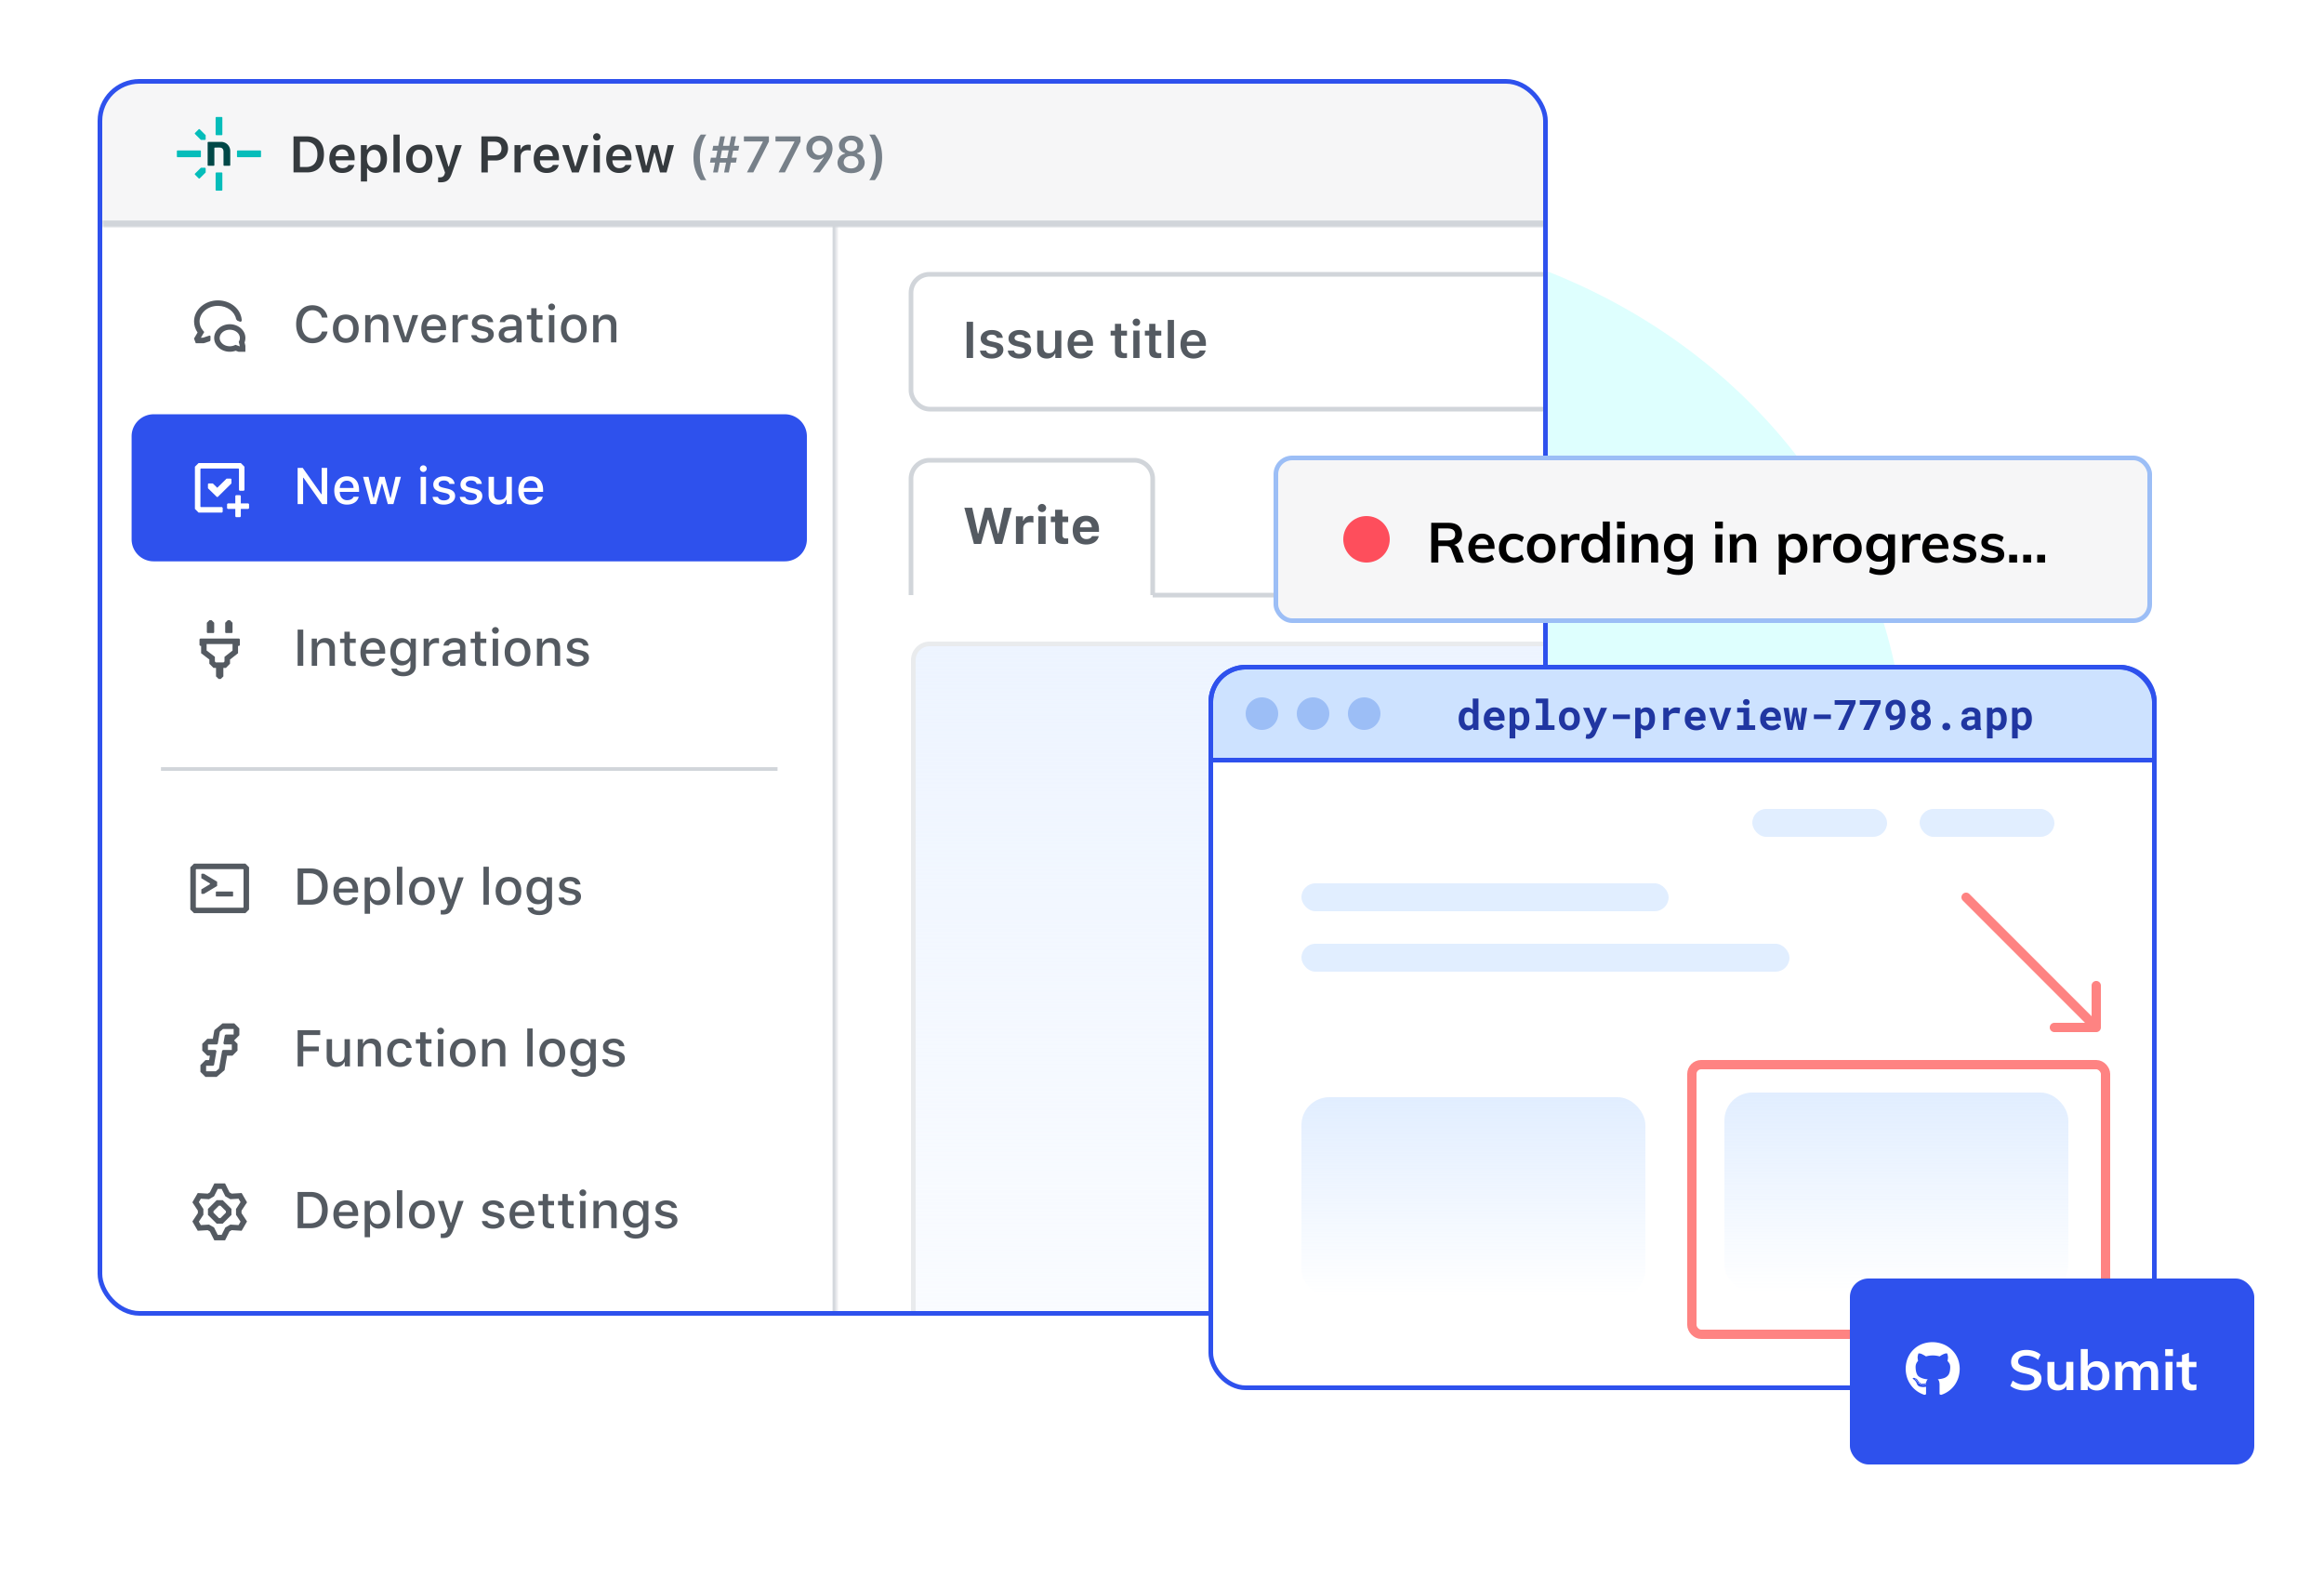 <svg xmlns="http://www.w3.org/2000/svg" width="500" height="342" fill="none" viewBox="0 0 500 342">
  <g clip-path="url(#a)">
    <g filter="url(#b)">
      <ellipse cx="283" cy="165.5" fill="#DEFFFE" rx="127" ry="116.5"/>
    </g>
    <g clip-path="url(#c)">
      <rect width="310" height="264" x="22" y="18" fill="#fff" rx="8"/>
      <mask id="d" fill="#fff">
        <path d="M22 48h157.915v409H22V48Z"/>
      </mask>
      <path fill="#fff" d="M22 48h157.915v409H22V48Z"/>
      <path fill="#fff" d="M28.316 59.054a4.737 4.737 0 0 1 4.738-4.737H168.86a4.737 4.737 0 0 1 4.737 4.737v22.158a4.737 4.737 0 0 1-4.737 4.738H33.054a4.737 4.737 0 0 1-4.738-4.738V59.054Z"/>
      <path fill="#545A61" d="M46.886 64.606c-2.755 0-5.137 1.956-5.137 4.54 0 .874.28 1.686.756 2.372l-.766 1.302.384 1.01h1.7l1.298-.422.156-.195.013-.918-.19-.125-1.464.476h-.421l.725-1.232-.27-.321c-.47-.556-.737-1.23-.737-1.948 0-1.776 1.688-3.355 3.953-3.355 2.044 0 3.627 1.292 3.908 2.849l.235.31.694.28.28-.181v-.296c-.231-2.389-2.5-4.146-5.117-4.146Z"/>
      <path fill="#545A61" fill-rule="evenodd" d="M49.438 69.738c-1.765 0-3.356 1.244-3.356 2.961 0 1.718 1.591 2.961 3.356 2.961a3.75 3.75 0 0 0 1.27-.219l.61.22h1.475v-1.287l-.178-.718c.115-.3.178-.622.178-.957 0-1.717-1.591-2.96-3.355-2.96ZM47.266 72.7c0-.898.884-1.776 2.172-1.776 1.288 0 2.17.877 2.17 1.776 0 .228-.051.446-.15.648l-.092.193.232.936h-.074l-.848-.305-.217.095c-.302.133-.65.21-1.021.21-1.288 0-2.172-.878-2.172-1.777Z" clip-rule="evenodd"/>
      <path fill="#545A61" d="M67.23 73.822c-2.165 0-3.514-1.565-3.514-4.08 0-2.521 1.344-4.086 3.509-4.086 1.716 0 3.044 1.095 3.238 2.655h-1.204c-.226-.966-1.009-1.581-2.034-1.581-1.398 0-2.273 1.16-2.273 3.012 0 1.85.874 3.006 2.278 3.006 1.03 0 1.813-.556 2.03-1.441h1.203c-.216 1.517-1.495 2.515-3.233 2.515Zm7.173-.076c-1.722 0-2.774-1.15-2.774-3.044 0-1.889 1.058-3.044 2.774-3.044 1.711 0 2.769 1.15 2.769 3.044 0 1.895-1.052 3.044-2.769 3.044Zm0-.987c1.004 0 1.576-.756 1.576-2.057 0-1.306-.572-2.061-1.576-2.061-1.01 0-1.576.755-1.576 2.061s.567 2.057 1.576 2.057Zm4.167.874v-5.861h1.117v.928h.087c.286-.648.869-1.042 1.754-1.042 1.311 0 2.035.783 2.035 2.18v3.795h-1.16v-3.519c0-.972-.411-1.447-1.27-1.447-.857 0-1.402.583-1.402 1.528v3.438H78.57Zm11.41-5.861-2.115 5.861h-1.247l-2.122-5.861h1.242l1.463 4.674h.091l1.458-4.674h1.23Zm4.804 4.29h1.117c-.253 1.037-1.203 1.684-2.547 1.684-1.684 0-2.715-1.16-2.715-3.033 0-1.862 1.052-3.055 2.71-3.055 1.635 0 2.623 1.117 2.623 2.953v.399H91.82v.054c.038 1.063.637 1.733 1.565 1.733.702 0 1.182-.26 1.398-.734Zm-1.441-3.46c-.858 0-1.457.627-1.522 1.571h2.968c-.026-.95-.588-1.57-1.446-1.57Zm4.021 5.031v-5.861h1.117v.89h.087c.167-.577.82-.993 1.587-.993.172 0 .394.016.518.043v1.09a3.713 3.713 0 0 0-.648-.064c-.88 0-1.5.566-1.5 1.392v3.503h-1.161Zm4.172-4.22c0-1.02.956-1.755 2.283-1.755 1.323 0 2.186.615 2.3 1.63h-1.112c-.108-.437-.529-.723-1.188-.723-.647 0-1.138.318-1.138.793 0 .362.296.589.933.74l.977.227c1.118.259 1.641.739 1.641 1.592 0 1.09-1.031 1.83-2.434 1.83-1.398 0-2.31-.632-2.413-1.652h1.161c.145.459.577.745 1.279.745.723 0 1.236-.335 1.236-.815 0-.367-.275-.605-.864-.745l-1.025-.243c-1.118-.26-1.636-.756-1.636-1.625Zm7.719 4.317c-1.134 0-1.96-.68-1.96-1.749 0-1.052.788-1.662 2.186-1.748l1.593-.097v-.513c0-.642-.411-1.004-1.204-1.004-.648 0-1.096.243-1.225.67h-1.123c.119-.989 1.069-1.63 2.402-1.63 1.474 0 2.305.733 2.305 1.964v4.01h-1.118v-.831h-.091c-.351.594-.993.928-1.765.928Zm.297-.933c.874 0 1.522-.573 1.522-1.328v-.508l-1.436.098c-.81.054-1.177.34-1.177.874 0 .545.459.864 1.091.864Zm4.739-6.504h1.16v1.495h1.274v.928h-1.274v3.093c0 .631.254.907.831.907.178 0 .281-.011.443-.027v.923a3.75 3.75 0 0 1-.632.059c-1.29 0-1.802-.453-1.802-1.582v-3.373h-.934v-.928h.934v-1.495Zm4.399.431a.734.734 0 0 1-.735-.728.735.735 0 0 1 1.469 0c0 .4-.33.728-.734.728Zm-.578 6.91v-5.862h1.155v5.861h-1.155Zm5.344.112c-1.722 0-2.775-1.15-2.775-3.044 0-1.889 1.058-3.044 2.775-3.044 1.711 0 2.768 1.15 2.768 3.044 0 1.895-1.052 3.044-2.768 3.044Zm0-.987c1.003 0 1.576-.756 1.576-2.057 0-1.306-.573-2.061-1.576-2.061-1.01 0-1.577.755-1.577 2.061s.567 2.057 1.577 2.057Zm4.166.874v-5.861h1.118v.928h.086c.286-.648.869-1.042 1.754-1.042 1.312 0 2.035.783 2.035 2.18v3.795h-1.16v-3.519c0-.972-.411-1.447-1.269-1.447-.858 0-1.403.583-1.403 1.528v3.438h-1.161Z"/>
      <path fill="#2E51ED" d="M28.316 93.846a4.737 4.737 0 0 1 4.738-4.738H168.86a4.737 4.737 0 0 1 4.737 4.737v22.159a4.737 4.737 0 0 1-4.737 4.737H33.054a4.737 4.737 0 0 1-4.738-4.737V93.845Z"/>
      <path fill="#fff" d="M51.41 100.875v3.869h.005v.652l.148.158h.888l.148-.158v-4.414l-.005-.006v-.591l-.79-.79h-9.078l-.79.79v9.08l.79.79 5.026-.001.159-.148v-.888l-.159-.148h-4.535l-.096-.096v-8.099l.096-.096h8.096l.096.096Z"/>
      <path fill="#fff" d="m46.74 104.919 2.001-1.968h.927l.125.122v.913l-2.954 2.913h-.175l-1.924-1.881v-.91l.125-.122h.924l.952.933Z"/>
      <path fill="#fff" d="M50.625 111.08v-1.615H49.01l-.158-.148v-.889l.158-.148h1.615v-1.615l.148-.158h.888l.148.158v1.615h1.615l.159.148v.889l-.159.148H51.81v1.615l-.148.158h-.888l-.148-.158Z"/>
      <path fill="#fff" d="M65.211 108.425h-1.176v-7.789h1.09l4 5.667h.086v-5.667h1.176v7.789h-1.09l-4-5.657h-.086v5.657Zm10.855-1.571h1.117c-.254 1.036-1.204 1.684-2.548 1.684-1.684 0-2.715-1.16-2.715-3.033 0-1.862 1.053-3.055 2.71-3.055 1.635 0 2.623 1.117 2.623 2.952v.4h-4.15v.053c.037 1.064.636 1.733 1.565 1.733.701 0 1.182-.259 1.398-.734Zm-1.442-3.46c-.858 0-1.457.626-1.522 1.571h2.969c-.027-.95-.588-1.571-1.447-1.571Zm11.632-.831-1.614 5.862H83.44l-1.215-4.372h-.092l-1.209 4.372h-1.192l-1.62-5.862h1.177l1.052 4.523h.087l1.209-4.523h1.112l1.209 4.523h.091l1.048-4.523h1.16Zm4.82-1.047a.734.734 0 0 1-.734-.729.735.735 0 0 1 1.468 0c0 .4-.33.729-.734.729Zm-.578 6.909v-5.862h1.155v5.862h-1.155Zm2.726-4.221c0-1.02.956-1.754 2.283-1.754 1.323 0 2.186.615 2.3 1.63h-1.112c-.108-.437-.53-.724-1.188-.724-.647 0-1.139.319-1.139.794 0 .362.297.588.934.739l.977.227c1.117.259 1.641.739 1.641 1.592 0 1.091-1.03 1.83-2.434 1.83-1.398 0-2.31-.631-2.413-1.652h1.16c.146.459.578.745 1.28.745.723 0 1.236-.334 1.236-.815 0-.367-.275-.604-.864-.745l-1.025-.243c-1.118-.259-1.636-.755-1.636-1.624Zm5.851 0c0-1.02.955-1.754 2.283-1.754 1.323 0 2.186.615 2.3 1.63h-1.112c-.108-.437-.529-.724-1.188-.724-.648 0-1.139.319-1.139.794 0 .362.297.588.934.739l.977.227c1.117.259 1.641.739 1.641 1.592 0 1.091-1.031 1.83-2.434 1.83-1.398 0-2.31-.631-2.413-1.652h1.16c.146.459.578.745 1.28.745.723 0 1.236-.334 1.236-.815 0-.367-.276-.604-.864-.745l-1.026-.243c-1.117-.259-1.635-.755-1.635-1.624Zm11.049-1.641v5.862h-1.118v-.929h-.091c-.286.664-.886 1.042-1.776 1.042-1.301 0-2.024-.793-2.024-2.17v-3.805h1.16v3.519c0 .972.384 1.436 1.236 1.436.939 0 1.452-.572 1.452-1.517v-3.438h1.161Zm5.538 4.291h1.117c-.254 1.036-1.204 1.684-2.548 1.684-1.684 0-2.715-1.16-2.715-3.033 0-1.862 1.053-3.055 2.71-3.055 1.635 0 2.623 1.117 2.623 2.952v.4h-4.151v.053c.038 1.064.637 1.733 1.566 1.733.701 0 1.182-.259 1.398-.734Zm-1.442-3.46c-.858 0-1.457.626-1.522 1.571h2.969c-.027-.95-.588-1.571-1.447-1.571Z"/>
      <path fill="#fff" d="M28.316 128.637a4.737 4.737 0 0 1 4.738-4.737H168.86a4.737 4.737 0 0 1 4.737 4.737v22.158a4.737 4.737 0 0 1-4.737 4.738H33.054a4.738 4.738 0 0 1-4.738-4.738v-22.158Z"/>
      <path fill="#545A61" fill-rule="evenodd" d="M44.634 136.163h1.316l.132-.132v-2.075l-.558-.557h-.464l-.558.557v2.075l.132.132Zm3.948 0h1.316l.131-.132v-2.075l-.557-.557h-.464l-.558.557v2.075l.132.132Zm-5.5 1.184-.159.17v1.24l.159.17h.187v1.579l1.776 1.353v.903l.889.902h.542v1.827l.558.542h.464l.558-.542v-1.827h.542l.889-.902v-.903l1.727-1.353v-1.579h.236l.159-.17v-1.24l-.159-.17h-8.368Zm6.947 1.185h-5.576v1.387l1.777 1.354v1.004l.2.203h1.672l.2-.203v-.994l1.727-1.354v-1.397Z" clip-rule="evenodd"/>
      <path fill="#545A61" d="M65.244 143.216h-1.21v-7.788h1.21v7.788Zm1.819 0v-5.861h1.117v.928h.086c.286-.648.87-1.042 1.754-1.042 1.312 0 2.035.783 2.035 2.181v3.794h-1.16v-3.519c0-.972-.41-1.447-1.269-1.447-.858 0-1.403.583-1.403 1.528v3.438h-1.16Zm7.038-7.34h1.16v1.495h1.274v.928h-1.274v3.093c0 .631.254.907.832.907.178 0 .28-.011.442-.027v.923a3.79 3.79 0 0 1-.631.059c-1.29 0-1.803-.453-1.803-1.581v-3.374h-.934v-.928h.934v-1.495Zm7.589 5.77h1.117c-.254 1.036-1.204 1.684-2.548 1.684-1.684 0-2.715-1.161-2.715-3.034 0-1.862 1.053-3.055 2.71-3.055 1.635 0 2.623 1.117 2.623 2.953v.399h-4.15v.054c.037 1.063.636 1.733 1.565 1.733.701 0 1.182-.26 1.398-.734Zm-1.441-3.46c-.859 0-1.458.626-1.522 1.57h2.968c-.027-.95-.588-1.57-1.446-1.57Zm6.498 7.27c-1.468 0-2.418-.653-2.542-1.641h1.187c.098.443.589.724 1.371.724.966 0 1.539-.475 1.539-1.269v-1.128h-.087c-.356.637-1.004.988-1.813.988-1.5 0-2.43-1.161-2.43-2.92 0-1.776.94-2.958 2.44-2.958.81 0 1.517.399 1.846 1.036h.092v-.933h1.112v5.921c0 1.333-1.052 2.18-2.715 2.18Zm-.016-3.287c.993 0 1.592-.761 1.592-1.959s-.604-1.965-1.592-1.965c-.998 0-1.56.767-1.56 1.965s.561 1.959 1.56 1.959Zm4.415 1.047v-5.861h1.117v.89h.087c.167-.577.82-.993 1.587-.993.172 0 .394.016.518.043v1.09a3.72 3.72 0 0 0-.648-.064c-.88 0-1.5.566-1.5 1.392v3.503h-1.16Zm6.007.097c-1.133 0-1.959-.68-1.959-1.748 0-1.053.788-1.663 2.186-1.749l1.593-.097v-.513c0-.642-.41-1.004-1.204-1.004-.648 0-1.096.243-1.225.669H95.42c.119-.988 1.069-1.63 2.402-1.63 1.473 0 2.305.734 2.305 1.965v4.01H99.01v-.831h-.092c-.35.594-.993.928-1.765.928Zm.297-.933c.875 0 1.522-.573 1.522-1.328v-.508l-1.435.098c-.81.054-1.177.34-1.177.874 0 .545.459.864 1.09.864Zm4.739-6.504h1.161v1.495h1.274v.928h-1.274v3.093c0 .631.254.907.831.907.178 0 .281-.011.443-.027v.923a3.795 3.795 0 0 1-.632.059c-1.29 0-1.803-.453-1.803-1.581v-3.374h-.933v-.928h.933v-1.495Zm4.399.431a.734.734 0 0 1-.734-.728.735.735 0 0 1 1.468 0 .733.733 0 0 1-.734.728Zm-.577 6.909v-5.861h1.155v5.861h-1.155Zm5.343.114c-1.721 0-2.774-1.15-2.774-3.045 0-1.889 1.058-3.044 2.774-3.044 1.711 0 2.769 1.15 2.769 3.044 0 1.895-1.052 3.045-2.769 3.045Zm0-.988c1.004 0 1.576-.756 1.576-2.057 0-1.306-.572-2.061-1.576-2.061-1.009 0-1.576.755-1.576 2.061 0 1.307.567 2.057 1.576 2.057Zm4.167.874v-5.861h1.117v.928h.087c.286-.648.869-1.042 1.754-1.042 1.312 0 2.035.783 2.035 2.181v3.794h-1.161v-3.519c0-.972-.41-1.447-1.268-1.447-.858 0-1.403.583-1.403 1.528v3.438h-1.161Zm6.493-4.221c0-1.02.956-1.754 2.284-1.754 1.322 0 2.185.615 2.299 1.63h-1.112c-.108-.437-.529-.723-1.187-.723-.648 0-1.139.318-1.139.793 0 .362.297.589.933.74l.977.227c1.118.259 1.641.739 1.641 1.592 0 1.09-1.031 1.83-2.434 1.83-1.398 0-2.31-.632-2.413-1.652h1.161c.145.459.577.745 1.279.745.723 0 1.236-.335 1.236-.815 0-.367-.275-.605-.864-.745l-1.025-.243c-1.117-.259-1.636-.756-1.636-1.625Z"/>
      <path fill="#D1D5DA" d="M34.633 165.008h132.649v.79H34.633z"/>
      <path fill="#fff" d="M28.316 180.01a4.738 4.738 0 0 1 4.738-4.738H168.86a4.737 4.737 0 0 1 4.737 4.738v22.158a4.737 4.737 0 0 1-4.737 4.737H33.054a4.737 4.737 0 0 1-4.738-4.737V180.01Z"/>
      <path fill="#545A61" d="m46.714 190.569-2.849 1.704h-.455l-.092-.087v-.889l1.846-1.108v-.174l-1.846-1.105v-.893l.092-.086h.455l2.849 1.717v.921Z"/>
      <path fill="#545A61" d="m50.058 192.83.09-.089v-.892l-.09-.089h-3.531l-.09.089v.892l.09.089h3.53Z"/>
      <path fill="#545A61" fill-rule="evenodd" d="M52.793 196.419H41.74l-.79-.79v-9.08l.79-.79h11.054l.79.79v9.08l-.79.79Zm-.395-1.28v-8.1l-.095-.095H42.23l-.096.095v8.1l.096.095h10.073l.096-.095Z" clip-rule="evenodd"/>
      <path fill="#545A61" d="M64.035 186.8h2.812c2.31 0 3.665 1.425 3.665 3.876 0 2.477-1.344 3.913-3.665 3.913h-2.812V186.8Zm1.209 1.042v5.705h1.468c1.63 0 2.569-1.042 2.569-2.855 0-1.798-.955-2.85-2.57-2.85h-1.467Zm10.627 5.176h1.118c-.254 1.036-1.204 1.684-2.548 1.684-1.684 0-2.715-1.16-2.715-3.033 0-1.862 1.052-3.055 2.71-3.055 1.635 0 2.623 1.117 2.623 2.952v.4h-4.151v.054c.038 1.063.637 1.732 1.565 1.732.702 0 1.182-.259 1.398-.734Zm-1.44-3.46c-.86 0-1.458.626-1.523 1.571h2.969c-.027-.95-.589-1.571-1.447-1.571Zm7.07-.933c1.495 0 2.44 1.171 2.44 3.033 0 1.851-.945 3.028-2.43 3.028-.836 0-1.5-.362-1.807-.982h-.092v2.839h-1.16v-7.816h1.117v.972h.086c.356-.67 1.047-1.074 1.846-1.074Zm-.33 5.068c.988 0 1.577-.761 1.577-2.035s-.589-2.04-1.571-2.04c-.977 0-1.587.782-1.587 2.04 0 1.252.61 2.035 1.582 2.035Zm4.221.896v-8.161h1.16v8.161h-1.16Zm5.387.113c-1.722 0-2.774-1.15-2.774-3.044 0-1.889 1.058-3.044 2.774-3.044 1.711 0 2.769 1.149 2.769 3.044 0 1.894-1.052 3.044-2.769 3.044Zm0-.988c1.004 0 1.576-.755 1.576-2.056 0-1.306-.572-2.062-1.576-2.062-1.01 0-1.576.756-1.576 2.062 0 1.306.567 2.056 1.576 2.056Zm4.523 3.001c-.097 0-.372-.01-.48-.027v-.95c.092.017.27.022.378.022.55 0 .863-.232 1.063-.853l.086-.302-2.126-5.878h1.263l1.473 4.696h.092l1.468-4.696h1.23l-2.19 6.132c-.503 1.408-1.059 1.856-2.257 1.856Zm8.712-2.126v-8.161h1.16v8.161h-1.16Zm5.386.113c-1.721 0-2.774-1.15-2.774-3.044 0-1.889 1.058-3.044 2.774-3.044 1.711 0 2.769 1.149 2.769 3.044 0 1.894-1.052 3.044-2.769 3.044Zm0-.988c1.004 0 1.577-.755 1.577-2.056 0-1.306-.573-2.062-1.577-2.062-1.009 0-1.576.756-1.576 2.062 0 1.306.567 2.056 1.576 2.056Zm6.645 3.115c-1.468 0-2.418-.653-2.542-1.641h1.187c.097.443.588.723 1.371.723.966 0 1.538-.475 1.538-1.268v-1.128h-.086c-.356.637-1.004.987-1.814.987-1.5 0-2.429-1.16-2.429-2.92 0-1.775.94-2.957 2.44-2.957.81 0 1.517.399 1.846 1.036h.092v-.934h1.112v5.921c0 1.333-1.053 2.181-2.715 2.181Zm-.016-3.287c.993 0 1.592-.761 1.592-1.96 0-1.198-.605-1.964-1.592-1.964-.999 0-1.56.766-1.56 1.964 0 1.199.561 1.96 1.56 1.96Zm4.28-3.174c0-1.02.955-1.754 2.283-1.754 1.322 0 2.186.615 2.299 1.63h-1.112c-.108-.437-.529-.723-1.187-.723-.648 0-1.139.318-1.139.793 0 .362.297.588.934.739l.977.227c1.117.259 1.641.74 1.641 1.592 0 1.091-1.031 1.83-2.435 1.83-1.398 0-2.31-.631-2.412-1.651h1.16c.146.458.578.744 1.279.744.724 0 1.236-.334 1.236-.815 0-.367-.275-.604-.863-.744l-1.026-.243c-1.117-.259-1.635-.756-1.635-1.625Z"/>
      <path fill="#fff" d="M28.316 214.801a4.737 4.737 0 0 1 4.738-4.737H168.86a4.737 4.737 0 0 1 4.737 4.737v22.158a4.737 4.737 0 0 1-4.737 4.738H33.054a4.738 4.738 0 0 1-4.738-4.738v-22.158Z"/>
      <path fill="#545A61" fill-rule="evenodd" d="m43.516 224.524 1.092-1.091h1.184l.327-1.845 1.765-1.472H50.4l1.092 1.092v1.449l-1.132 1.131.737.736v1.449l-1.092 1.092h-1.16l-.537 3.124-1.71 1.455h-2.384l-1.092-1.092v-1.448l1.092-1.092h.777l.166-.947h-.548l-1.092-1.092v-1.449Zm4.27 1.48.195-.163h1.891v-1.185h-1.615l-.194-.231.304-1.737.194-.163h1.706v-1.185H47.97l-.668.561-.453 2.592-.195.163H44.74v1.185h1.638l.194.231-.525 3.001-.194.163h-1.508v1.184h2.1l.667-.561.675-3.855Z" clip-rule="evenodd"/>
      <path fill="#545A61" d="M65.244 229.38h-1.21v-7.788h4.864v1.041h-3.654v2.467h3.346v1.02h-3.346v3.26Zm10.044-5.861v5.861h-1.117v-.928h-.092c-.286.664-.885 1.042-1.775 1.042-1.301 0-2.025-.794-2.025-2.17v-3.805h1.16v3.519c0 .971.384 1.436 1.237 1.436.94 0 1.452-.573 1.452-1.517v-3.438h1.16Zm1.684 5.861v-5.861h1.118v.928h.086c.286-.648.869-1.042 1.754-1.042 1.312 0 2.035.783 2.035 2.181v3.794h-1.16v-3.519c0-.971-.41-1.446-1.269-1.446-.858 0-1.403.583-1.403 1.527v3.438h-1.16Zm11.605-3.978h-1.128c-.135-.572-.61-1.009-1.387-1.009-.972 0-1.566.766-1.566 2.035 0 1.295.6 2.078 1.566 2.078.734 0 1.236-.346 1.387-.982h1.128c-.151 1.155-1.058 1.97-2.51 1.97-1.71 0-2.758-1.166-2.758-3.066 0-1.862 1.042-3.023 2.753-3.023 1.473 0 2.364.858 2.515 1.997Zm1.824-3.362h1.16v1.495h1.275v.928h-1.274v3.093c0 .631.253.907.831.907.178 0 .28-.011.443-.027v.923a3.793 3.793 0 0 1-.632.059c-1.29 0-1.803-.453-1.803-1.581v-3.374h-.933v-.928h.933v-1.495Zm4.4.432a.734.734 0 0 1-.735-.729.735.735 0 0 1 1.468 0c0 .399-.329.729-.734.729Zm-.578 6.908v-5.861h1.155v5.861h-1.155Zm5.343.114c-1.722 0-2.774-1.15-2.774-3.045 0-1.889 1.058-3.044 2.774-3.044 1.711 0 2.769 1.15 2.769 3.044 0 1.895-1.052 3.045-2.769 3.045Zm0-.988c1.004 0 1.576-.756 1.576-2.057 0-1.306-.572-2.061-1.576-2.061-1.01 0-1.576.755-1.576 2.061 0 1.307.567 2.057 1.576 2.057Zm4.167.874v-5.861h1.117v.928h.087c.286-.648.869-1.042 1.754-1.042 1.311 0 2.035.783 2.035 2.181v3.794h-1.161v-3.519c0-.971-.41-1.446-1.268-1.446-.858 0-1.403.583-1.403 1.527v3.438h-1.161Zm9.705 0v-8.161h1.16v8.161h-1.16Zm5.386.114c-1.721 0-2.774-1.15-2.774-3.045 0-1.889 1.058-3.044 2.774-3.044 1.711 0 2.769 1.15 2.769 3.044 0 1.895-1.052 3.045-2.769 3.045Zm0-.988c1.004 0 1.577-.756 1.577-2.057 0-1.306-.573-2.061-1.577-2.061-1.009 0-1.576.755-1.576 2.061 0 1.307.567 2.057 1.576 2.057Zm6.645 3.114c-1.468 0-2.418-.653-2.542-1.641h1.187c.097.443.588.724 1.371.724.966 0 1.538-.475 1.538-1.269v-1.128h-.086c-.356.637-1.004.988-1.814.988-1.5 0-2.429-1.161-2.429-2.92 0-1.776.94-2.958 2.44-2.958.81 0 1.517.4 1.846 1.036h.092v-.933h1.112v5.921c0 1.333-1.053 2.18-2.715 2.18Zm-.016-3.287c.993 0 1.592-.761 1.592-1.959s-.605-1.965-1.592-1.965c-.999 0-1.56.767-1.56 1.965s.561 1.959 1.56 1.959Zm4.28-3.174c0-1.02.955-1.754 2.283-1.754 1.322 0 2.186.616 2.299 1.63h-1.112c-.108-.437-.529-.723-1.187-.723-.648 0-1.139.319-1.139.794 0 .361.297.588.934.739l.977.227c1.117.259 1.641.739 1.641 1.592 0 1.09-1.031 1.83-2.435 1.83-1.398 0-2.31-.632-2.412-1.652h1.16c.146.459.578.745 1.279.745.724 0 1.236-.335 1.236-.815 0-.367-.275-.605-.863-.745l-1.026-.243c-1.117-.259-1.635-.756-1.635-1.625Z"/>
      <path fill="#fff" d="M28.316 249.593a4.738 4.738 0 0 1 4.738-4.738H168.86a4.737 4.737 0 0 1 4.737 4.738v22.158a4.737 4.737 0 0 1-4.737 4.737H33.054a4.737 4.737 0 0 1-4.738-4.737v-22.158Z"/>
      <path fill="#545A61" fill-rule="evenodd" d="m44.742 261.322 1.874 1.875h1.3l1.875-1.875v-1.301l-1.874-1.874h-1.301l-1.874 1.874v1.301Zm3.864-.81-1.18-1.18h-.32l-1.18 1.18v.32l1.18 1.18h.32l1.18-1.18v-.32Z" clip-rule="evenodd"/>
      <path fill="#545A61" fill-rule="evenodd" d="M48.422 254.553h-2.311l-.96 1.918-.465.269-2.141-.129-1.156 2.002 1.183 1.791v.536l-1.183 1.791 1.156 2.001 2.14-.128.467.269.959 1.918h2.311l.959-1.918.467-.269 2.14.128 1.155-2.001-1.18-1.789v-.54l1.18-1.789-1.155-2.002-2.14.129-.467-.269-.959-1.918Zm-2.37 2.766.791-1.582h.847l.79 1.581 1.084.625 1.764-.105.424.733-.974 1.475v1.251l.974 1.475-.424.734-1.764-.106-1.083.625-.79 1.582h-.848l-.79-1.582-1.083-.625-1.766.106-.423-.734.975-1.476v-1.248l-.975-1.477.423-.733 1.766.106 1.082-.625Z" clip-rule="evenodd"/>
      <path fill="#545A61" d="M64.035 256.383h2.812c2.31 0 3.665 1.425 3.665 3.876 0 2.477-1.344 3.913-3.665 3.913h-2.812v-7.789Zm1.209 1.042v5.705h1.468c1.63 0 2.569-1.042 2.569-2.855 0-1.798-.955-2.85-2.57-2.85h-1.467Zm10.627 5.176h1.118c-.254 1.036-1.204 1.684-2.548 1.684-1.684 0-2.715-1.16-2.715-3.033 0-1.862 1.052-3.055 2.71-3.055 1.635 0 2.623 1.117 2.623 2.952v.4h-4.151v.054c.038 1.063.637 1.732 1.565 1.732.702 0 1.182-.259 1.398-.734Zm-1.44-3.46c-.86 0-1.458.626-1.523 1.571h2.969c-.027-.95-.589-1.571-1.447-1.571Zm7.07-.933c1.495 0 2.44 1.171 2.44 3.033 0 1.851-.945 3.028-2.43 3.028-.836 0-1.5-.362-1.807-.982h-.092v2.839h-1.16v-7.816h1.117v.972h.086c.356-.67 1.047-1.074 1.846-1.074Zm-.33 5.068c.988 0 1.577-.761 1.577-2.035s-.589-2.04-1.571-2.04c-.977 0-1.587.782-1.587 2.04 0 1.252.61 2.035 1.582 2.035Zm4.221.896v-8.161h1.16v8.161h-1.16Zm5.387.113c-1.722 0-2.774-1.15-2.774-3.044 0-1.889 1.058-3.044 2.774-3.044 1.711 0 2.769 1.149 2.769 3.044 0 1.894-1.052 3.044-2.769 3.044Zm0-.988c1.004 0 1.576-.755 1.576-2.056 0-1.306-.572-2.062-1.576-2.062-1.01 0-1.576.756-1.576 2.062 0 1.306.567 2.056 1.576 2.056Zm4.523 3.001c-.097 0-.372-.01-.48-.027v-.95c.092.017.27.022.378.022.55 0 .863-.232 1.063-.853l.086-.302-2.126-5.878h1.263l1.473 4.696h.092l1.468-4.696h1.23l-2.19 6.132c-.503 1.408-1.059 1.856-2.257 1.856Zm8.523-6.347c0-1.02.955-1.754 2.283-1.754 1.322 0 2.186.615 2.299 1.63h-1.112c-.108-.437-.529-.723-1.187-.723-.648 0-1.139.318-1.139.793 0 .362.297.588.934.739l.977.227c1.117.259 1.641.74 1.641 1.592 0 1.091-1.031 1.83-2.435 1.83-1.398 0-2.31-.631-2.412-1.651h1.16c.146.458.578.744 1.279.744.724 0 1.236-.334 1.236-.815 0-.367-.275-.604-.863-.744l-1.026-.243c-1.117-.259-1.635-.756-1.635-1.625Zm9.947 2.65h1.118c-.254 1.036-1.204 1.684-2.548 1.684-1.684 0-2.715-1.16-2.715-3.033 0-1.862 1.053-3.055 2.71-3.055 1.635 0 2.623 1.117 2.623 2.952v.4h-4.151v.054c.038 1.063.637 1.732 1.565 1.732.702 0 1.183-.259 1.398-.734Zm-1.441-3.46c-.858 0-1.457.626-1.522 1.571h2.969c-.027-.95-.589-1.571-1.447-1.571Zm4.432-2.31h1.16v1.495h1.274v.929h-1.274v3.092c0 .632.254.907.831.907.178 0 .281-.011.443-.027v.923c-.189.033-.405.06-.632.06-1.29 0-1.802-.454-1.802-1.582v-3.373h-.934v-.929h.934v-1.495Zm4.231 0h1.161v1.495h1.274v.929h-1.274v3.092c0 .632.253.907.831.907.178 0 .281-.011.443-.027v.923c-.189.033-.405.06-.632.06-1.29 0-1.803-.454-1.803-1.582v-3.373h-.934v-.929h.934v-1.495Zm4.399.432a.733.733 0 0 1-.734-.729.735.735 0 0 1 1.468 0c0 .4-.329.729-.734.729Zm-.577 6.909v-5.862h1.155v5.862h-1.155Zm2.86 0v-5.862h1.118v.929h.086c.286-.648.869-1.042 1.754-1.042 1.312 0 2.035.782 2.035 2.18v3.795h-1.16v-3.519c0-.972-.411-1.447-1.269-1.447-.858 0-1.403.583-1.403 1.528v3.438h-1.161Zm9.106 2.24c-1.468 0-2.418-.653-2.542-1.641h1.187c.097.443.588.723 1.371.723.966 0 1.538-.475 1.538-1.268v-1.128h-.086c-.356.637-1.004.987-1.814.987-1.5 0-2.428-1.16-2.428-2.92 0-1.775.939-2.957 2.439-2.957.81 0 1.517.399 1.846 1.036h.092v-.934h1.112v5.921c0 1.333-1.053 2.181-2.715 2.181Zm-.016-3.287c.993 0 1.592-.761 1.592-1.96 0-1.198-.605-1.964-1.592-1.964-.999 0-1.56.766-1.56 1.964 0 1.199.561 1.96 1.56 1.96Zm4.28-3.174c0-1.02.955-1.754 2.283-1.754 1.322 0 2.186.615 2.299 1.63h-1.112c-.107-.437-.528-.723-1.187-.723-.648 0-1.139.318-1.139.793 0 .362.297.588.934.739l.977.227c1.117.259 1.641.74 1.641 1.592 0 1.091-1.031 1.83-2.435 1.83-1.397 0-2.31-.631-2.412-1.651h1.16c.146.458.578.744 1.279.744.724 0 1.236-.334 1.236-.815 0-.367-.275-.604-.863-.744l-1.026-.243c-1.117-.259-1.635-.756-1.635-1.625Z"/>
      <path fill="#fff" d="M28.316 284.384a4.737 4.737 0 0 1 4.738-4.737H168.86a4.737 4.737 0 0 1 4.737 4.737v22.158a4.737 4.737 0 0 1-4.737 4.738H33.054a4.738 4.738 0 0 1-4.738-4.738v-22.158Z"/>
      <path fill="#D1D5DA" d="M179.125 48v409h1.58V48h-1.58Z" mask="url(#d)"/>
      <path fill="#545A61" d="M209.353 77h-1.392v-7.789h1.392V77ZM211 72.785c0-1.058.971-1.798 2.364-1.798 1.403 0 2.283.616 2.38 1.679h-1.258c-.097-.416-.491-.686-1.117-.686-.61 0-1.069.297-1.069.734 0 .335.281.546.875.686l1.041.232c1.129.259 1.652.74 1.652 1.608 0 1.129-1.042 1.879-2.515 1.879-1.474 0-2.402-.637-2.505-1.7h1.323c.129.437.545.707 1.214.707.675 0 1.144-.308 1.144-.756 0-.335-.253-.55-.815-.68l-1.047-.243c-1.133-.26-1.667-.777-1.667-1.662Zm5.98 0c0-1.058.972-1.798 2.364-1.798 1.403 0 2.283.616 2.38 1.679h-1.257c-.097-.416-.491-.686-1.118-.686-.609 0-1.068.297-1.068.734 0 .335.28.546.874.686l1.042.232c1.128.259 1.651.74 1.651 1.608 0 1.129-1.041 1.879-2.515 1.879-1.473 0-2.402-.637-2.504-1.7h1.322c.13.437.545.707 1.215.707.674 0 1.144-.308 1.144-.756 0-.335-.254-.55-.815-.68l-1.047-.243c-1.134-.26-1.668-.777-1.668-1.662Zm11.362-1.684V77h-1.29v-.94h-.092c-.286.675-.864 1.059-1.765 1.059-1.29 0-2.046-.805-2.046-2.186V71.1h1.339v3.509c0 .918.372 1.36 1.171 1.36.869 0 1.344-.54 1.344-1.43V71.1h1.339Zm5.489 4.285h1.268c-.243 1.064-1.23 1.733-2.623 1.733-1.738 0-2.785-1.155-2.785-3.044 0-1.895 1.063-3.088 2.774-3.088 1.684 0 2.694 1.118 2.694 2.969v.426h-4.124v.07c.032.999.599 1.625 1.479 1.625.664 0 1.123-.248 1.317-.69Zm-1.371-3.357c-.799 0-1.36.577-1.42 1.463h2.78c-.027-.896-.556-1.463-1.36-1.463Zm7.416-2.375h1.333v1.484h1.263v1.042h-1.263v2.936c0 .589.249.853.81.853.189 0 .291-.01.453-.027v1.026c-.194.037-.442.059-.701.059-1.355 0-1.895-.453-1.895-1.592V72.18h-.934v-1.042h.934v-1.484Zm4.615.459a.796.796 0 0 1-.799-.794.8.8 0 0 1 .799-.793.8.8 0 0 1 .804.793.797.797 0 0 1-.804.794ZM243.827 77v-5.9h1.333V77h-1.333Zm3.422-7.346h1.333v1.484h1.263v1.042h-1.263v2.936c0 .589.249.853.81.853.189 0 .291-.01.453-.027v1.026c-.194.037-.442.059-.701.059-1.355 0-1.895-.453-1.895-1.592V72.18h-.934v-1.042h.934v-1.484ZM251.238 77v-8.183h1.338V77h-1.338Zm6.882-1.614h1.268c-.243 1.064-1.231 1.733-2.623 1.733-1.738 0-2.785-1.155-2.785-3.044 0-1.895 1.063-3.088 2.774-3.088 1.684 0 2.693 1.118 2.693 2.969v.426h-4.123v.07c.032.999.599 1.625 1.479 1.625.664 0 1.122-.248 1.317-.69Zm-1.371-3.357c-.799 0-1.361.577-1.42 1.463h2.78c-.027-.896-.556-1.463-1.36-1.463Z"/>
      <rect width="151" height="29" x="196" y="59" stroke="#D1D5DA" rx="4"/>
      <rect width="190" height="207" x="196.5" y="138.5" fill="url(#e)" rx="3.5"/>
      <rect width="190" height="207" x="196.5" y="138.5" stroke="#E9EBED" rx="3.5"/>
      <path stroke="#D1D5DA" d="M248 128h39.5"/>
      <path fill="#fff" d="M196 103a4 4 0 0 1 4-4h44a4 4 0 0 1 4 4v25h-52v-25Z"/>
      <path fill="#545A61" d="M212.532 111.754 211.075 117h-1.538l-2.062-7.789h1.695l1.214 5.565h.087l1.419-5.565h1.376l1.447 5.565h.086l1.204-5.565h1.684L215.62 117h-1.528l-1.473-5.246h-.087Zm6.04 5.246v-5.943h1.522v.945h.097c.157-.594.772-1.042 1.528-1.042.216 0 .48.027.615.07v1.382c-.124-.043-.491-.086-.745-.086-.858 0-1.446.513-1.446 1.349V117h-1.571Zm5.614-6.855a.884.884 0 0 1-.891-.874c0-.491.405-.88.891-.88.485 0 .885.389.885.88a.88.88 0 0 1-.885.874Zm-.788 6.855v-5.943h1.57V117h-1.57Zm3.61-7.362h1.571v1.473h1.236v1.193h-1.236v2.731c0 .535.238.783.772.783.205 0 .313-.011.464-.027v1.16a4.356 4.356 0 0 1-.788.071c-1.446 0-2.019-.47-2.019-1.625v-3.093h-.928v-1.193h.928v-1.473Zm7.924 5.683h1.463c-.232 1.107-1.263 1.803-2.721 1.803-1.813 0-2.882-1.144-2.882-3.066 0-1.932 1.09-3.13 2.861-3.13 1.754 0 2.79 1.123 2.79 3.001v.469h-4.086v.081c.022.907.54 1.474 1.361 1.474.62 0 1.047-.227 1.214-.632Zm-1.274-3.222c-.728 0-1.241.524-1.295 1.322h2.537c-.033-.815-.508-1.322-1.242-1.322Z"/>
      <path fill="#D1D5DA" d="M195.5 103a4.5 4.5 0 0 1 4.5-4.5h44a4.5 4.5 0 0 1 4.5 4.5h-1a3.5 3.5 0 0 0-3.5-3.5h-44a3.5 3.5 0 0 0-3.5 3.5h-1Zm52.5 25h-52 52Zm-52.5 0v-25a4.5 4.5 0 0 1 4.5-4.5v1a3.5 3.5 0 0 0-3.5 3.5v25h-1ZM244 98.5a4.5 4.5 0 0 1 4.5 4.5v25h-1v-25a3.5 3.5 0 0 0-3.5-3.5v-1Z"/>
      <mask id="g" width="347" height="31" x="22" y="18" fill="#000" maskUnits="userSpaceOnUse">
        <path fill="#fff" d="M22 18h347v31H22z"/>
        <path d="M22 24.035A6.035 6.035 0 0 1 28.035 18h334.93A6.035 6.035 0 0 1 369 24.035v24.139H22v-24.14Z"/>
      </mask>
      <path fill="#F6F6F7" d="M22 24.035A6.035 6.035 0 0 1 28.035 18h334.93A6.035 6.035 0 0 1 369 24.035v24.139H22v-24.14Z"/>
      <g clip-path="url(#f)">
        <path fill="#05BDBA" d="M42.945 38.394h-.171l-.854-.849v-.17l1.305-1.297h.904l.12.12v.899l-1.304 1.297Z"/>
        <path fill="#05BDBA" d="M41.92 28.797v-.17l.854-.848h.17l1.305 1.297v.898l-.12.12h-.904l-1.305-1.297Z"/>
        <path fill="#014847" d="M49.432 35.659H48.19l-.103-.103v-2.89c0-.514-.203-.912-.827-.926-.32-.009-.688 0-1.08.015l-.059.06v3.74l-.104.102h-1.241l-.104-.103v-4.936l.104-.103h2.794a1.96 1.96 0 0 1 1.966 1.955v3.086l-.104.103Z"/>
        <path fill="#05BDBA" d="M43.121 33.809h-4.966l-.103-.103v-1.238l.103-.103h4.966l.104.103v1.238l-.104.103Z"/>
        <path fill="#05BDBA" d="M56.054 33.809h-4.966l-.104-.103v-1.238l.104-.103h4.966l.103.103v1.238l-.103.103Z"/>
        <path fill="#05BDBA" d="M46.389 28.973v-3.704l.103-.103h1.245l.103.103v3.704l-.103.103h-1.245l-.103-.103Z"/>
        <path fill="#05BDBA" d="M46.389 40.904v-3.703l.103-.103h1.245l.103.103v3.703l-.103.104h-1.245l-.103-.104Z"/>
      </g>
      <path fill="#353A3E" d="M63.148 29.336h2.905c2.304 0 3.647 1.408 3.647 3.84 0 2.488-1.326 3.91-3.647 3.91h-2.905v-7.75Zm1.385 1.166v5.42h1.338c1.541 0 2.417-.978 2.417-2.724 0-1.708-.897-2.696-2.417-2.696h-1.338Zm10.447 4.979h1.262c-.242 1.058-1.224 1.724-2.61 1.724-1.73 0-2.772-1.15-2.772-3.03 0-1.884 1.058-3.071 2.761-3.071 1.676 0 2.68 1.111 2.68 2.954v.424h-4.103v.07c.032.993.596 1.617 1.471 1.617.661 0 1.118-.248 1.311-.688Zm-1.364-3.34c-.795 0-1.354.574-1.413 1.455h2.766c-.027-.892-.553-1.456-1.353-1.456Zm7.224-1.021c1.488 0 2.422 1.154 2.422 3.034 0 1.864-.924 3.03-2.406 3.03-.843 0-1.493-.366-1.794-.989h-.091v2.842h-1.332v-7.82h1.283v.971h.092c.338-.666 1.02-1.068 1.826-1.068Zm-.42 4.957c.925 0 1.473-.72 1.473-1.923s-.554-1.923-1.467-1.923c-.907 0-1.477.736-1.482 1.923.005 1.187.57 1.923 1.477 1.923Zm4.233 1.01v-8.143h1.332v8.143h-1.332Zm5.554.118c-1.762 0-2.825-1.15-2.825-3.056 0-1.89 1.08-3.046 2.825-3.046 1.751 0 2.825 1.15 2.825 3.046 0 1.907-1.069 3.056-2.825 3.056Zm0-1.09c.93 0 1.456-.72 1.456-1.96 0-1.241-.532-1.961-1.456-1.961-.93 0-1.46.72-1.46 1.96 0 1.241.53 1.96 1.46 1.96Zm4.576 3.099c-.08 0-.44-.005-.526-.022v-1.058c.075.011.274.016.365.016.564 0 .88-.215 1.053-.768l.07-.274-2.1-5.892h1.46l1.376 4.609h.09l1.37-4.609h1.408l-2.122 6.075c-.5 1.445-1.128 1.923-2.444 1.923Zm8.787-9.878h3.126c1.547 0 2.605 1.053 2.605 2.61 0 1.531-1.095 2.579-2.664 2.579h-1.681v2.562h-1.386v-7.75Zm1.386 1.134v2.938h1.37c.988 0 1.568-.527 1.568-1.461 0-.962-.564-1.477-1.563-1.477h-1.375Zm5.736 6.617v-5.87h1.284v.912h.091c.162-.58.795-1.01 1.553-1.01.193 0 .429.022.553.054v1.214c-.102-.037-.457-.075-.682-.075-.865 0-1.467.537-1.467 1.364v3.41h-1.332Zm8.256-1.606h1.262c-.242 1.058-1.225 1.724-2.61 1.724-1.73 0-2.772-1.15-2.772-3.03 0-1.884 1.058-3.071 2.761-3.071 1.676 0 2.68 1.111 2.68 2.954v.424h-4.103v.07c.032.993.596 1.617 1.471 1.617.661 0 1.117-.248 1.311-.688Zm-1.365-3.34c-.794 0-1.353.574-1.412 1.455h2.766c-.027-.892-.553-1.456-1.354-1.456Zm9.008-.925-2.079 5.87h-1.466l-2.089-5.87h1.428l1.359 4.566h.091l1.349-4.566h1.407Zm1.805-.983a.791.791 0 0 1-.795-.79c0-.434.359-.789.795-.789.44 0 .8.355.8.79 0 .44-.36.79-.8.79Zm-.661 6.854v-5.87h1.327v5.87h-1.327Zm6.81-1.606h1.263c-.242 1.058-1.225 1.724-2.611 1.724-1.729 0-2.771-1.15-2.771-3.03 0-1.884 1.058-3.071 2.761-3.071 1.675 0 2.68 1.111 2.68 2.954v.424h-4.104v.07c.032.993.596 1.617 1.472 1.617.661 0 1.117-.248 1.31-.688Zm-1.364-3.34c-.795 0-1.353.574-1.412 1.455h2.766c-.027-.892-.554-1.456-1.354-1.456Zm11.817-.925-1.59 5.87h-1.402l-1.144-4.253h-.091l-1.139 4.254h-1.386l-1.59-5.87h1.343l.978 4.409h.091l1.128-4.41h1.273l1.138 4.41h.092l.972-4.41h1.327Z"/>
      <path fill="#778089" d="M149.196 33.843c0-1.966.516-3.583 1.569-4.899h1.203c-.779.989-1.397 3.046-1.397 4.893 0 1.859.613 3.91 1.397 4.91h-1.203c-1.058-1.327-1.569-2.95-1.569-4.904Zm9.647-1.44h-1.112l-.306 1.52h1.106l-.193 1.053h-1.106l-.425 2.11h-1.015l.419-2.11h-1.359l-.413 2.11h-1.015l.418-2.11h-1.095l.198-1.053h1.102l.3-1.52h-1.095l.198-1.047h1.096l.403-2.025h1.015l-.403 2.025h1.354l.403-2.025h1.02l-.403 2.025h1.107l-.199 1.047Zm-3.523-.07-.328 1.67h1.455l.333-1.67h-1.46Zm5.376 4.754 3.416-6.574v-.08h-4.066V29.33h5.382v1.117l-3.362 6.639h-1.37Zm6.8 0 3.416-6.574v-.08h-4.066V29.33h5.382v1.117l-3.363 6.639h-1.369Zm5.983-5.205c0-1.552 1.193-2.707 2.809-2.707 1.665 0 2.831 1.134 2.831 2.766 0 .908-.322 1.757-1.101 2.863-.177.28-1.526 2.106-1.671 2.277h-1.471l2.014-2.712c.193-.268.263-.37.317-.483l-.097-.027c-.263.306-.763.5-1.246.5-1.38 0-2.385-1.043-2.385-2.477Zm2.82-1.6c-.881 0-1.542.666-1.542 1.552s.661 1.552 1.542 1.552c.886 0 1.547-.666 1.547-1.552s-.661-1.552-1.547-1.552Zm6.811 6.971c-1.741 0-2.928-.913-2.928-2.25 0-.956.639-1.73 1.638-1.966v-.091c-.811-.204-1.326-.865-1.326-1.692 0-1.22 1.085-2.084 2.616-2.084 1.53 0 2.615.865 2.615 2.084 0 .827-.51 1.482-1.332 1.692v.091c.989.215 1.644 1.005 1.644 1.966 0 1.337-1.187 2.25-2.927 2.25Zm0-4.7c.8 0 1.337-.477 1.337-1.186 0-.704-.537-1.182-1.337-1.182-.806 0-1.338.478-1.338 1.182 0 .709.532 1.187 1.338 1.187Zm0 3.675c.945 0 1.595-.548 1.595-1.338 0-.795-.65-1.337-1.595-1.337-.946 0-1.596.542-1.596 1.337 0 .79.65 1.337 1.596 1.337Zm6.676-2.38c0 1.96-.516 3.583-1.569 4.899h-1.203c.779-.989 1.397-3.046 1.397-4.894 0-1.858-.612-3.915-1.397-4.909h1.203c1.059 1.327 1.569 2.944 1.569 4.904Z"/>
      <path fill="#D1D5DA" d="M22 18h347H22Zm347 30.928H22V47.42h347v1.508Zm-347-.754V18v30.174ZM369 18v30.174V18Z" mask="url(#g)"/>
    </g>
    <rect width="311" height="265" x="21.5" y="17.5" stroke="#2E51ED" rx="8.5"/>
    <rect width="203" height="155" x="260.5" y="143.5" fill="#fff" rx="7.5"/>
    <g fill="#CDE2FF" opacity=".6">
      <rect width="29" height="6" x="413" y="174" rx="3"/>
      <rect width="29" height="6" x="377" y="174" rx="3"/>
      <rect width="79" height="6" x="280" y="190" rx="3"/>
      <rect width="105" height="6" x="280" y="203" rx="3"/>
    </g>
    <rect width="74" height="43" x="280" y="236" fill="url(#h)" opacity=".6" rx="6"/>
    <rect width="74" height="43" x="371" y="235" fill="url(#i)" opacity=".6" rx="6"/>
    <rect width="89" height="58" x="364" y="229" stroke="#FE8382" stroke-width="2" rx="2"/>
    <path fill="#FE8382" d="M423.707 192.293a.999.999 0 1 0-1.414 1.414l1.414-1.414ZM451 222a1 1 0 0 0 1-1v-9a1 1 0 0 0-2 0v8h-8a1 1 0 0 0 0 2h9Zm-28.707-28.293 28 28 1.414-1.414-28-28-1.414 1.414Z"/>
    <g clip-path="url(#j)">
      <path fill="#CDE2FF" d="M260 151a8 8 0 0 1 8-8h188a8 8 0 0 1 8 8v13H260v-13Z"/>
      <circle cx="271.5" cy="153.5" r="3.5" fill="#9CBEF6"/>
      <circle cx="282.5" cy="153.5" r="3.5" fill="#9CBEF6"/>
      <circle cx="293.5" cy="153.5" r="3.5" fill="#9CBEF6"/>
      <path fill="#2036A1" d="M313.832 154.587c0-.36.041-.69.123-.988a2.31 2.31 0 0 1 .369-.769c.161-.214.356-.38.584-.497a1.73 1.73 0 0 1 .791-.176 1.497 1.497 0 0 1 1.16.514v-2.421h1.226V157h-1.103l-.061-.497c-.15.185-.325.329-.527.431a1.533 1.533 0 0 1-.704.154c-.29 0-.55-.06-.782-.18a1.745 1.745 0 0 1-.58-.506 2.33 2.33 0 0 1-.369-.76 3.475 3.475 0 0 1-.127-.962v-.093Zm1.221.093c0 .199.016.385.049.558.035.17.09.318.167.444.076.129.174.23.294.303.12.073.267.11.439.11a.929.929 0 0 0 .523-.137.952.952 0 0 0 .334-.373v-1.925a.937.937 0 0 0-.329-.373.924.924 0 0 0-.519-.137.82.82 0 0 0-.738.418 1.514 1.514 0 0 0-.167.461 2.812 2.812 0 0 0-.053.558v.093Zm6.618 2.408c-.366 0-.698-.06-.997-.18a2.338 2.338 0 0 1-.769-.492 2.15 2.15 0 0 1-.497-.726 2.371 2.371 0 0 1-.171-.9v-.176c0-.364.057-.695.171-.993.114-.302.274-.561.479-.778.205-.217.448-.385.73-.506.281-.12.587-.18.918-.18.343 0 .648.057.914.172.27.111.498.269.686.474.184.205.325.453.422.743.096.287.145.605.145.954v.518h-3.226v.013c.041.191.094.344.158.462a1.225 1.225 0 0 0 .642.536c.143.053.3.079.47.079.24 0 .473-.046.699-.136.225-.091.409-.227.549-.409l.611.659c-.155.22-.401.419-.738.598-.337.179-.736.268-1.196.268Zm-.145-3.942a.938.938 0 0 0-.378.075.84.84 0 0 0-.298.206 1.162 1.162 0 0 0-.22.325 1.753 1.753 0 0 0-.132.422h2.004v-.096a.949.949 0 0 0-.264-.664.87.87 0 0 0-.303-.193 1.033 1.033 0 0 0-.409-.075Zm3.261 5.682v-6.583h1.13l.043.466c.065-.079.135-.149.211-.211a1.5 1.5 0 0 1 .246-.167c.106-.056.222-.098.348-.127.129-.033.266-.049.413-.049.301 0 .568.059.8.176.231.114.426.277.584.488.158.214.277.47.356.769.082.296.123.624.123.984v.093c0 .345-.041.666-.123.962a2.284 2.284 0 0 1-.352.765 1.716 1.716 0 0 1-.584.509 1.671 1.671 0 0 1-.795.185c-.159 0-.305-.018-.44-.053a1.412 1.412 0 0 1-.369-.145 1.72 1.72 0 0 1-.369-.303v2.241h-1.222Zm3.032-4.254c0-.199-.019-.385-.057-.558a1.451 1.451 0 0 0-.167-.457.831.831 0 0 0-.742-.409 1.15 1.15 0 0 0-.497.11.807.807 0 0 0-.202.154.953.953 0 0 0-.145.215v1.987a.863.863 0 0 0 .325.364.863.863 0 0 0 .233.097c.088.021.186.031.294.031a.807.807 0 0 0 .739-.426c.076-.132.131-.285.167-.457.035-.176.052-.362.052-.558v-.093Zm2.611-4.324h2.658v5.757h1.363V157h-4.021v-.993h1.424v-4.759h-1.424v-.998Zm4.983 4.329c0-.346.05-.665.149-.958.1-.296.247-.553.44-.769.19-.217.423-.387.699-.51.278-.123.596-.185.953-.185.358 0 .676.062.954.185.278.123.514.293.707.51a2.2 2.2 0 0 1 .435.769c.1.293.15.612.15.958v.092c0 .349-.05.671-.15.967a2.204 2.204 0 0 1-.435.764c-.19.217-.424.387-.703.51-.278.12-.594.18-.949.18a2.42 2.42 0 0 1-.958-.18 1.992 1.992 0 0 1-.703-.51 2.199 2.199 0 0 1-.44-.764 3.03 3.03 0 0 1-.149-.967v-.092Zm1.222.092c0 .199.019.387.057.562.038.173.098.324.18.453a.924.924 0 0 0 .316.312.938.938 0 0 0 .475.114.894.894 0 0 0 .462-.114.924.924 0 0 0 .316-.312c.079-.129.138-.28.176-.453a2.65 2.65 0 0 0 .057-.562v-.092c0-.194-.019-.377-.057-.55a1.516 1.516 0 0 0-.176-.457.924.924 0 0 0-.316-.312.913.913 0 0 0-.471-.114.904.904 0 0 0-.466.114.924.924 0 0 0-.316.312 1.446 1.446 0 0 0-.18.457 2.556 2.556 0 0 0-.057.55v.092Zm5.102 4.249c-.117 0-.22-.007-.308-.022a2.791 2.791 0 0 1-.285-.065l.149-.932a4.812 4.812 0 0 1 .378.013.386.386 0 0 0 .255-.092c.076-.059.14-.123.193-.194a3.185 3.185 0 0 0 .207-.307l.281-.523-2.013-4.553h1.336l1.09 2.786.132.484.18-.475 1.085-2.795h1.35l-2.413 5.467c-.053.12-.122.25-.207.391a1.765 1.765 0 0 1-.312.391c-.126.12-.279.221-.461.303a1.518 1.518 0 0 1-.637.123Zm8.934-4.249h-3.661v-.989h3.661v.989Zm1.142 4.157v-6.583h1.13l.044.466c.064-.079.135-.149.211-.211a1.403 1.403 0 0 1 .593-.294c.129-.033.267-.049.413-.049.302 0 .568.059.8.176.231.114.426.277.584.488.159.214.277.47.356.769.082.296.123.624.123.984v.093c0 .345-.041.666-.123.962a2.303 2.303 0 0 1-.351.765 1.71 1.71 0 0 1-.585.509 1.666 1.666 0 0 1-.795.185c-.158 0-.305-.018-.44-.053a1.44 1.44 0 0 1-.369-.145 1.72 1.72 0 0 1-.369-.303v2.241h-1.222Zm3.033-4.254c0-.199-.019-.385-.057-.558a1.476 1.476 0 0 0-.167-.457.829.829 0 0 0-.743-.409 1.15 1.15 0 0 0-.497.11.825.825 0 0 0-.202.154.987.987 0 0 0-.145.215v1.987a.863.863 0 0 0 .325.364.877.877 0 0 0 .233.097c.088.021.186.031.295.031a.803.803 0 0 0 .738-.426c.076-.132.132-.285.167-.457.035-.176.053-.362.053-.558v-.093Zm5.77-2.417c.184 0 .354.013.509.04.159.023.286.05.383.079l-.18 1.217a3.817 3.817 0 0 0-.497-.083 3.844 3.844 0 0 0-.479-.031 1.97 1.97 0 0 0-.431.044 1.169 1.169 0 0 0-.646.369c-.085.1-.155.217-.211.352V157h-1.221v-4.755h1.138l.048.672.009.106a2.15 2.15 0 0 1 .694-.633c.27-.155.564-.233.884-.233Zm4.298 4.931c-.367 0-.699-.06-.998-.18a2.338 2.338 0 0 1-.769-.492 2.165 2.165 0 0 1-.497-.726 2.371 2.371 0 0 1-.171-.9v-.176c0-.364.057-.695.171-.993.115-.302.274-.561.479-.778.205-.217.449-.385.73-.506.281-.12.587-.18.918-.18.343 0 .648.057.914.172.27.111.498.269.686.474.185.205.325.453.422.743.097.287.145.605.145.954v.518h-3.226v.013c.041.191.094.344.158.462a1.237 1.237 0 0 0 .642.536c.144.053.3.079.47.079.241 0 .473-.046.699-.136a1.28 1.28 0 0 0 .549-.409l.611.659c-.155.22-.401.419-.738.598-.337.179-.735.268-1.195.268Zm-.145-3.942a.931.931 0 0 0-.677.281 1.184 1.184 0 0 0-.22.325 1.799 1.799 0 0 0-.132.422h2.004v-.096a.949.949 0 0 0-.264-.664.87.87 0 0 0-.303-.193 1.031 1.031 0 0 0-.408-.075Zm4.754 3.854-1.815-4.755h1.275l1.046 3.353.066.334.066-.334 1.041-3.353h1.275L370.67 157h-1.147Zm4.219-4.755h2.589v3.762h1.287V157h-3.876v-.993h1.354v-2.764h-1.354v-.998Zm1.266-1.217a.63.63 0 0 1 .193-.47.683.683 0 0 1 .22-.132.84.84 0 0 1 .29-.049c.217 0 .388.062.514.185.129.12.193.275.193.466 0 .19-.064.347-.193.47-.126.12-.297.18-.514.18a.84.84 0 0 1-.29-.048.658.658 0 0 1-.365-.338.724.724 0 0 1-.048-.264Zm6.121 6.06c-.366 0-.698-.06-.997-.18a2.338 2.338 0 0 1-.769-.492 2.15 2.15 0 0 1-.497-.726 2.371 2.371 0 0 1-.171-.9v-.176c0-.364.057-.695.171-.993.114-.302.274-.561.479-.778.205-.217.448-.385.73-.506.281-.12.587-.18.918-.18.343 0 .648.057.914.172.27.111.498.269.686.474.184.205.325.453.422.743.096.287.145.605.145.954v.518h-3.226v.013c.041.191.094.344.158.462a1.225 1.225 0 0 0 .642.536c.143.053.3.079.47.079.24 0 .473-.046.699-.136.225-.091.409-.227.549-.409l.611.659c-.155.22-.401.419-.738.598-.337.179-.736.268-1.196.268Zm-.145-3.942a.938.938 0 0 0-.378.075.84.84 0 0 0-.298.206 1.162 1.162 0 0 0-.22.325 1.753 1.753 0 0 0-.132.422h2.004v-.096a.949.949 0 0 0-.264-.664.87.87 0 0 0-.303-.193 1.033 1.033 0 0 0-.409-.075Zm3.595 3.854-.852-4.755h1.116l.356 2.826.057.452.083-.452.515-2.826h.817l.514 2.813.084.452.061-.461.352-2.804h1.12L387.95 157h-1.073l-.523-2.54-.101-.483-.096.483-.506 2.54h-1.072Zm9.334-2.329h-3.661v-.989h3.661v.989Zm5.304-3.388L396.726 157h-1.288l2.496-5.401h-3.212v-.997h4.495v.681Zm5.406 0L402.131 157h-1.288l2.496-5.401h-3.212v-.997h4.496v.681Zm2.065 4.746c.328 0 .612-.035.853-.106.24-.07.442-.173.606-.307.158-.129.281-.287.369-.475a2.05 2.05 0 0 0 .18-.637v-.026a1.52 1.52 0 0 1-.206.171 1.34 1.34 0 0 1-.251.136 1.652 1.652 0 0 1-.325.106c-.12.023-.252.035-.395.035-.305 0-.573-.056-.805-.167a1.672 1.672 0 0 1-.58-.457 2.035 2.035 0 0 1-.36-.681 2.948 2.948 0 0 1-.119-.849c0-.31.049-.602.145-.874.1-.275.242-.516.427-.721.184-.205.407-.366.668-.483.263-.12.559-.18.887-.18a1.958 1.958 0 0 1 1.582.734c.185.231.325.506.422.826.1.319.15.669.15 1.05v.422c0 .51-.063.978-.189 1.406a2.994 2.994 0 0 1-.585 1.108 2.674 2.674 0 0 1-1.006.733c-.407.173-.894.26-1.459.26h-.093v-1.024h.084Zm1.121-2.048a.946.946 0 0 0 .769-.382c.058-.079.105-.164.14-.255v-.435c0-.235-.025-.44-.074-.616a1.328 1.328 0 0 0-.198-.439.803.803 0 0 0-.668-.352.725.725 0 0 0-.387.106.888.888 0 0 0-.281.272 1.419 1.419 0 0 0-.176.405 1.897 1.897 0 0 0-.004.94c.038.15.096.28.175.391a.868.868 0 0 0 .291.268.835.835 0 0 0 .413.097Zm7.462-1.679c0 .176-.027.342-.08.497a1.489 1.489 0 0 1-.215.422 1.681 1.681 0 0 1-.584.487c.108.053.211.113.307.181a1.61 1.61 0 0 1 .708 1.362c0 .302-.056.567-.167.795a1.611 1.611 0 0 1-.448.572 2.014 2.014 0 0 1-.682.351c-.26.079-.542.119-.843.119a2.96 2.96 0 0 1-.853-.119 2 2 0 0 1-.681-.351 1.623 1.623 0 0 1-.457-.572 1.824 1.824 0 0 1-.163-.795c0-.176.024-.341.071-.497.049-.158.118-.303.206-.435.088-.129.193-.244.317-.347.126-.105.266-.195.421-.268a1.786 1.786 0 0 1-.36-.242 1.538 1.538 0 0 1-.453-.707 1.646 1.646 0 0 1-.061-.453c0-.29.05-.545.149-.764.1-.223.239-.411.418-.563.176-.152.385-.267.628-.343.246-.079.514-.118.804-.118.29 0 .559.039.805.118.246.076.46.191.641.343.179.152.318.34.418.563.102.219.154.474.154.764Zm-1.09 2.865c0-.146-.022-.278-.066-.395a.91.91 0 0 0-.185-.303.836.836 0 0 0-.294-.189 1.027 1.027 0 0 0-.378-.066c-.141 0-.268.022-.383.066a.799.799 0 0 0-.47.492 1.117 1.117 0 0 0-.066.395c0 .153.024.289.071.409a.797.797 0 0 0 .483.475c.111.038.236.057.374.057.134 0 .257-.021.369-.062a.847.847 0 0 0 .29-.189.868.868 0 0 0 .184-.294c.047-.117.071-.249.071-.396Zm-.128-2.808c0-.129-.019-.246-.057-.351a.844.844 0 0 0-.158-.273.734.734 0 0 0-.255-.171.85.85 0 0 0-.334-.062.84.84 0 0 0-.33.062.618.618 0 0 0-.241.167.716.716 0 0 0-.154.272 1.231 1.231 0 0 0-.048.356c0 .129.017.248.052.356a.728.728 0 0 0 .159.273.72.72 0 0 0 .246.18.868.868 0 0 0 .334.061c.123 0 .233-.02.329-.061a.72.72 0 0 0 .4-.453c.038-.108.057-.227.057-.356Zm3.841 3.933c0-.225.075-.416.224-.571.15-.158.358-.237.624-.237.264 0 .47.078.62.233a.79.79 0 0 1 .228.575.767.767 0 0 1-.233.572c-.152.149-.357.224-.615.224-.261 0-.467-.076-.619-.229a.767.767 0 0 1-.229-.567Zm7.141.708a1.154 1.154 0 0 1-.075-.202 2.633 2.633 0 0 1-.052-.242 1.612 1.612 0 0 1-.523.374 1.901 1.901 0 0 1-.774.158c-.243 0-.467-.035-.672-.106a1.587 1.587 0 0 1-.523-.294 1.352 1.352 0 0 1-.343-.448 1.335 1.335 0 0 1-.123-.572c0-.263.051-.496.154-.698.103-.205.256-.374.461-.506.185-.12.412-.211.682-.272.272-.065.584-.097.936-.097h.681v-.281a.805.805 0 0 0-.053-.299.615.615 0 0 0-.158-.233.742.742 0 0 0-.277-.154 1.155 1.155 0 0 0-.382-.057c-.129 0-.241.016-.334.049a.57.57 0 0 0-.229.127.48.48 0 0 0-.119.18.75.75 0 0 0-.035.233h-1.221a1.307 1.307 0 0 1 .527-1.055 1.92 1.92 0 0 1 .624-.325c.249-.082.533-.123.853-.123.287 0 .553.035.799.106.249.07.465.174.646.312.182.137.324.312.427.523.102.208.153.449.153.725v2.039c0 .255.017.466.049.633.032.167.079.31.14.43V157h-1.239Zm-1.164-.857a1.28 1.28 0 0 0 .848-.316.901.901 0 0 0 .145-.185v-.817h-.624c-.191 0-.353.019-.488.057a.934.934 0 0 0-.33.149.63.63 0 0 0-.189.242.717.717 0 0 0-.017.536c.032.07.077.13.136.18a.73.73 0 0 0 .215.115c.088.026.189.039.304.039Zm3.616 2.685v-6.583h1.13l.044.466c.064-.079.134-.149.211-.211a1.403 1.403 0 0 1 .593-.294c.129-.033.266-.049.413-.049.302 0 .568.059.8.176.231.114.426.277.584.488.158.214.277.47.356.769.082.296.123.624.123.984v.093c0 .345-.041.666-.123.962a2.303 2.303 0 0 1-.351.765 1.72 1.72 0 0 1-.585.509 1.666 1.666 0 0 1-.795.185c-.158 0-.305-.018-.44-.053a1.412 1.412 0 0 1-.369-.145 1.72 1.72 0 0 1-.369-.303v2.241h-1.222Zm3.033-4.254c0-.199-.02-.385-.058-.558a1.427 1.427 0 0 0-.167-.457.829.829 0 0 0-.742-.409 1.15 1.15 0 0 0-.497.11.825.825 0 0 0-.202.154.953.953 0 0 0-.145.215v1.987a.863.863 0 0 0 .325.364.877.877 0 0 0 .233.097c.088.021.186.031.295.031a.806.806 0 0 0 .738-.426c.076-.132.132-.285.167-.457.035-.176.053-.362.053-.558v-.093Zm2.373 4.254v-6.583h1.129l.044.466c.064-.079.135-.149.211-.211a1.403 1.403 0 0 1 .593-.294c.129-.033.267-.049.413-.049.302 0 .569.059.8.176.231.114.426.277.584.488.159.214.277.47.356.769.082.296.123.624.123.984v.093c0 .345-.041.666-.123.962a2.303 2.303 0 0 1-.351.765 1.71 1.71 0 0 1-.585.509 1.666 1.666 0 0 1-.795.185c-.158 0-.305-.018-.439-.053a1.432 1.432 0 0 1-.37-.145 1.72 1.72 0 0 1-.369-.303v2.241h-1.221Zm3.032-4.254c0-.199-.019-.385-.057-.558a1.451 1.451 0 0 0-.167-.457.829.829 0 0 0-.743-.409 1.142 1.142 0 0 0-.497.11.825.825 0 0 0-.202.154.987.987 0 0 0-.145.215v1.987a.863.863 0 0 0 .325.364.877.877 0 0 0 .233.097c.088.021.186.031.295.031a.803.803 0 0 0 .738-.426c.076-.132.132-.285.167-.457.035-.176.053-.362.053-.558v-.093Z"/>
    </g>
    <path stroke="#2E51ED" d="M260.5 151a7.5 7.5 0 0 1 7.5-7.5h188a7.5 7.5 0 0 1 7.5 7.5v12.5h-203V151Z"/>
    <rect width="203" height="155" x="260.5" y="143.5" stroke="#2E51ED" rx="7.5"/>
    <rect width="87" height="40" x="398" y="275" fill="#2E51ED" rx="4"/>
    <path fill="#fff" d="M413.891 297.805c-.016-.047-.063-.071-.141-.071-.062 0-.102.024-.117.071 0 .062.047.093.14.093.063 0 .102-.031.118-.093Zm-.727-.094c.016-.047.063-.063.141-.047.078.016.109.055.093.117-.015.047-.062.063-.14.047-.078-.031-.11-.07-.094-.117Zm1.031-.047c.078 0 .125.024.141.07 0 .047-.039.086-.117.118-.078 0-.125-.024-.141-.071 0-.062.039-.101.117-.117Zm1.547-8.976c1.094.015 2.086.265 2.977.75a5.854 5.854 0 0 1 2.109 2.039c.516.859.781 1.835.797 2.929-.016 1.328-.375 2.492-1.078 3.492a5.71 5.71 0 0 1-2.859 2.11c-.282.015-.415-.078-.399-.281V297.758c-.016-.547-.148-.906-.398-1.078.453-.032.882-.11 1.289-.235a1.987 1.987 0 0 0 1.008-.703c.25-.359.382-.914.398-1.664 0-.312-.055-.57-.164-.773a2.552 2.552 0 0 0-.445-.586c.046-.094.085-.281.117-.563.031-.281-.024-.625-.164-1.031-.188-.047-.407-.016-.657.094-.25.093-.468.203-.656.328-.203.125-.305.195-.305.211a5.25 5.25 0 0 0-1.476-.211 5.1 5.1 0 0 0-1.477.211c-.031-.047-.242-.172-.632-.375-.375-.219-.704-.305-.985-.258-.14.406-.195.75-.164 1.031.031.282.063.469.094.563-.188.187-.32.383-.399.586-.093.203-.14.461-.14.773.031 1.094.305 1.789.82 2.086.516.313 1.117.484 1.805.516-.188.156-.313.422-.375.797-.188.093-.453.14-.797.14-.328 0-.633-.211-.914-.633-.172-.281-.36-.453-.563-.515-.203-.078-.312-.11-.328-.094-.265.016-.343.07-.234.164.094.109.156.172.187.188.188.125.344.289.469.492.125.219.188.343.188.375.125.344.343.562.656.656.312.078.609.109.891.094.265-.032.414-.047.445-.047V299.727c.015.203-.117.296-.399.281-1.203-.406-2.164-1.11-2.882-2.11-.719-1-1.086-2.164-1.102-3.492.031-1.656.578-3.015 1.641-4.078 1.062-1.062 2.429-1.609 4.101-1.64Zm-3.469 8.085c.047-.031.086-.023.118.024.047.047.054.086.023.117-.031.031-.07.024-.117-.023s-.055-.086-.024-.118Zm-.257-.187c.031-.031.07-.039.117-.024.047.032.062.063.047.094-.016.032-.047.039-.094.024-.047-.032-.07-.063-.07-.094Zm.773.82c.031-.031.078-.023.141.024.047.062.062.117.047.164-.047.031-.102.023-.165-.024-.046-.062-.054-.117-.023-.164Zm-.281-.328c.047-.031.094-.016.14.047.032.063.032.109 0 .141-.046.015-.093 0-.14-.047-.031-.063-.031-.11 0-.141Z"/>
    <path fill="#fff" d="M435.816 299.096c-.44 0-.86-.036-1.26-.108-.4-.08-.776-.196-1.128-.348a3.954 3.954 0 0 1-.912-.552l.516-1.128c.432.32.872.552 1.32.696.448.144.94.216 1.476.216.592 0 1.048-.104 1.368-.312.328-.208.492-.5.492-.876a.748.748 0 0 0-.216-.552c-.144-.152-.36-.28-.648-.384a9.16 9.16 0 0 0-1.068-.3 9.134 9.134 0 0 1-1.332-.348 3.846 3.846 0 0 1-.96-.504 1.991 1.991 0 0 1-.588-.684 2.234 2.234 0 0 1-.192-.96 2.3 2.3 0 0 1 .408-1.344c.272-.392.652-.696 1.14-.912.496-.224 1.076-.336 1.74-.336.4 0 .788.04 1.164.12.384.08.736.196 1.056.348.32.144.596.324.828.54l-.528 1.128a3.957 3.957 0 0 0-2.508-.912c-.552 0-.988.112-1.308.336-.32.224-.48.536-.48.936 0 .232.064.424.192.576.136.152.34.28.612.384.28.104.636.208 1.068.312.496.104.936.224 1.32.36.392.136.724.3.996.492.272.184.476.408.612.672.144.256.216.564.216.924 0 .512-.136.96-.408 1.344-.272.376-.664.668-1.176.876-.504.2-1.108.3-1.812.3Zm6.918-.012c-.744 0-1.304-.204-1.68-.612-.368-.416-.552-1.04-.552-1.872v-3.66h1.5v3.672c0 .44.092.764.276.972.184.208.46.312.828.312.44 0 .792-.144 1.056-.432.264-.288.396-.672.396-1.152v-3.372h1.512V299h-1.464v-1.248l.156-.012c-.176.44-.44.776-.792 1.008-.352.224-.764.336-1.236.336Zm4.941-.084v-8.832h1.5v4.212l-.132-.18c.128-.432.38-.776.756-1.032s.82-.384 1.332-.384c.536 0 1.004.128 1.404.384.4.256.716.62.948 1.092.232.472.348 1.024.348 1.656 0 .632-.116 1.188-.348 1.668-.232.48-.552.852-.96 1.116-.4.256-.864.384-1.392.384-.512 0-.956-.12-1.332-.36a1.8 1.8 0 0 1-.756-1.044l.132-.216V299h-1.5Zm3.072-1.068c.496 0 .88-.176 1.152-.528.272-.352.408-.848.408-1.488 0-.624-.136-1.104-.408-1.44-.272-.344-.656-.516-1.152-.516-.512 0-.904.172-1.176.516-.264.344-.396.832-.396 1.464 0 .64.132 1.132.396 1.476.272.344.664.516 1.176.516Zm4.37 1.068v-4.344c0-.28-.008-.564-.024-.852a7.548 7.548 0 0 0-.072-.864h1.416l.132 1.2-.132.012c.16-.432.416-.768.768-1.008.352-.24.768-.36 1.248-.36.568 0 1.012.144 1.332.432.328.28.54.712.636 1.296l-.288-.264c.16-.44.432-.792.816-1.056a2.265 2.265 0 0 1 1.344-.408c.68 0 1.188.208 1.524.624.336.408.504 1.032.504 1.872V299h-1.5v-3.672c0-.464-.08-.804-.24-1.02-.152-.224-.408-.336-.769-.336-.415 0-.743.148-.983.444-.232.288-.349.688-.349 1.2V299h-1.499v-3.672c0-.464-.084-.804-.252-1.02-.16-.224-.416-.336-.768-.336-.424 0-.756.148-.996.444-.232.288-.348.688-.348 1.2V299h-1.5Zm10.792 0v-6.06h1.5V299h-1.5Zm-.072-8.808h1.668v1.476h-1.668v-1.476Zm2.446 3.876v-1.128h4.272v1.128h-4.272Zm4.272 3.684v1.188c-.16.056-.32.092-.48.108a3.16 3.16 0 0 1-.492.036c-.68 0-1.208-.192-1.584-.576-.368-.384-.552-.936-.552-1.656v-5.388l1.5-.504v5.82c0 .272.044.488.132.648.088.152.204.26.348.324.152.064.32.096.504.096.104 0 .204-.008.3-.024s.204-.04.324-.072Z"/>
    <rect width="188" height="35" x="274.5" y="98.5" fill="#F6F6F7" rx="3.5"/>
    <circle cx="294" cy="116" r="5" fill="#FE4E5C"/>
    <path fill="#000" d="M307.924 121v-8.544h3.66c.968 0 1.704.212 2.208.636.504.424.756 1.032.756 1.824 0 .752-.26 1.352-.78 1.8-.52.44-1.244.66-2.172.66l.96-.192c.296 0 .56.088.792.264.232.176.416.448.552.816l1.056 2.736h-1.632l-1.08-2.844c-.112-.28-.272-.468-.48-.564-.2-.096-.452-.144-.756-.144h-1.56V121h-1.524Zm1.512-4.752h1.932c.592 0 1.024-.108 1.296-.324.272-.216.408-.54.408-.972 0-.44-.136-.764-.408-.972-.272-.208-.704-.312-1.296-.312h-1.932v2.58Zm12.002 4.08a3.15 3.15 0 0 1-1.068.564c-.416.128-.84.192-1.272.192-.656 0-1.224-.124-1.704-.372a2.585 2.585 0 0 1-1.092-1.08c-.256-.472-.384-1.032-.384-1.68 0-.624.124-1.172.372-1.644.248-.48.592-.852 1.032-1.116.44-.272.948-.408 1.524-.408.56 0 1.04.124 1.44.372.4.24.708.588.924 1.044.224.456.336.996.336 1.62v.228h-4.308l.012-.804h3.408l-.408.408c.008-.584-.108-1.028-.348-1.332-.232-.304-.572-.456-1.02-.456-.48 0-.852.172-1.116.516-.264.336-.396.82-.396 1.452 0 .72.148 1.252.444 1.596.296.336.744.504 1.344.504.328 0 .648-.052.96-.156.32-.112.616-.272.888-.48l.432 1.032Zm4.114.756c-.632 0-1.18-.124-1.644-.372a2.64 2.64 0 0 1-1.056-1.08c-.24-.472-.36-1.024-.36-1.656 0-.64.128-1.2.384-1.68s.62-.852 1.092-1.116c.472-.264 1.024-.396 1.656-.396.424 0 .836.068 1.236.204.408.136.74.324.996.564l-.432 1.056a2.798 2.798 0 0 0-.816-.468 2.369 2.369 0 0 0-.864-.168c-.528 0-.948.168-1.26.504-.304.336-.456.828-.456 1.476 0 .64.152 1.128.456 1.464.304.336.728.504 1.272.504.28 0 .564-.052.852-.156.288-.112.56-.276.816-.492l.432 1.056c-.264.24-.604.428-1.02.564a4.264 4.264 0 0 1-1.284.192Zm6.059 0c-.632 0-1.18-.128-1.644-.384a2.64 2.64 0 0 1-1.056-1.08c-.248-.472-.372-1.032-.372-1.68 0-.64.124-1.196.372-1.668.248-.48.6-.848 1.056-1.104.464-.256 1.012-.384 1.644-.384.616 0 1.152.128 1.608.384.464.256.82.624 1.068 1.104.256.472.384 1.028.384 1.668 0 .648-.128 1.208-.384 1.68a2.62 2.62 0 0 1-1.068 1.08c-.456.256-.992.384-1.608.384Zm0-1.152c.496 0 .876-.164 1.14-.492.272-.336.408-.836.408-1.5 0-.656-.136-1.148-.408-1.476-.264-.336-.644-.504-1.14-.504-.504 0-.896.168-1.176.504-.272.328-.408.82-.408 1.476 0 .664.136 1.164.408 1.5.272.328.664.492 1.176.492Zm4.341 1.068v-4.344c0-.28-.008-.564-.024-.852a7.548 7.548 0 0 0-.072-.864h1.416l.168 1.56-.168-.084c.104-.536.34-.94.708-1.212a2.047 2.047 0 0 1 1.248-.408c.12 0 .232.008.336.024.104.016.196.04.276.072l-.024 1.368a2.027 2.027 0 0 0-.792-.156c-.36 0-.656.072-.888.216-.224.144-.396.34-.516.588-.112.24-.168.512-.168.816V121h-1.5Zm10.39 0h-1.476v-1.536l.144.216a1.838 1.838 0 0 1-.78 1.044c-.376.24-.82.36-1.332.36-.528 0-.996-.128-1.404-.384a2.634 2.634 0 0 1-.936-1.116c-.224-.48-.336-1.036-.336-1.668 0-.632.108-1.184.324-1.656.224-.472.54-.836.948-1.092a2.586 2.586 0 0 1 1.404-.384c.512 0 .956.128 1.332.384.384.256.644.6.78 1.032l-.168.18v-4.212h1.5V121Zm-3.036-1.068c.496 0 .88-.172 1.152-.516.272-.344.408-.836.408-1.476 0-.632-.136-1.12-.408-1.464-.272-.344-.656-.516-1.152-.516-.504 0-.896.172-1.176.516-.28.336-.42.816-.42 1.44 0 .64.14 1.136.42 1.488.28.352.672.528 1.176.528Zm4.658 1.068v-6.06h1.5V121h-1.5Zm-.072-8.808h1.668v1.476h-1.668v-1.476Zm3.189 8.808v-4.344c0-.288-.008-.576-.024-.864a7.49 7.49 0 0 0-.072-.852h1.416l.132 1.2-.132.036c.192-.456.476-.8.852-1.032.384-.24.824-.36 1.32-.36 1.44 0 2.16.832 2.16 2.496V121h-1.5v-3.66c0-.472-.092-.816-.276-1.032-.184-.224-.468-.336-.852-.336-.464 0-.836.148-1.116.444-.272.288-.408.672-.408 1.152V121h-1.5Zm10.003 2.676c-.936 0-1.756-.192-2.46-.576l.24-1.14c.368.192.728.332 1.08.42.36.096.732.144 1.116.144.536 0 .94-.132 1.212-.396s.408-.664.408-1.2v-1.5h.144a2.062 2.062 0 0 1-.456.708c-.2.208-.444.376-.732.504a2.44 2.44 0 0 1-.948.18c-.528 0-.996-.124-1.404-.372a2.58 2.58 0 0 1-.96-1.044c-.224-.456-.336-.988-.336-1.596 0-.608.112-1.136.336-1.584a2.586 2.586 0 0 1 2.364-1.44c.52 0 .972.128 1.356.384.384.256.644.6.78 1.032l-.144.024v-1.284h1.488v5.868c0 .944-.26 1.656-.78 2.136-.52.488-1.288.732-2.304.732Zm.012-4.02c.496 0 .884-.164 1.164-.492.28-.328.42-.78.42-1.356 0-.576-.14-1.028-.42-1.356-.28-.328-.668-.492-1.164-.492-.504 0-.9.164-1.188.492-.288.328-.432.78-.432 1.356 0 .576.144 1.028.432 1.356.288.328.684.492 1.188.492ZM369.07 121v-6.06h1.5V121h-1.5Zm-.072-8.808h1.668v1.476h-1.668v-1.476Zm3.189 8.808v-4.344c0-.288-.008-.576-.024-.864a7.49 7.49 0 0 0-.072-.852h1.416l.132 1.2-.132.036c.192-.456.476-.8.852-1.032.384-.24.824-.36 1.32-.36 1.44 0 2.16.832 2.16 2.496V121h-1.5v-3.66c0-.472-.092-.816-.276-1.032-.184-.224-.468-.336-.852-.336-.464 0-.836.148-1.116.444-.272.288-.408.672-.408 1.152V121h-1.5Zm10.512 2.592v-6.936c0-.28-.008-.564-.024-.852a7.548 7.548 0 0 0-.072-.864h1.416l.132 1.2-.084.072a1.8 1.8 0 0 1 .756-1.044c.376-.256.82-.384 1.332-.384.528 0 .992.136 1.392.408.408.264.728.636.96 1.116.232.472.348 1.028.348 1.668 0 .632-.116 1.184-.348 1.656a2.66 2.66 0 0 1-.948 1.08c-.4.248-.868.372-1.404.372-.512 0-.956-.12-1.332-.36a1.8 1.8 0 0 1-.756-1.044l.132-.192v4.104h-1.5Zm3.072-3.66c.496 0 .88-.168 1.152-.504.272-.344.408-.828.408-1.452 0-.64-.136-1.136-.408-1.488-.272-.352-.656-.528-1.152-.528-.512 0-.904.172-1.176.516-.264.336-.396.828-.396 1.476 0 .632.132 1.12.396 1.464.272.344.664.516 1.176.516ZM390.14 121v-4.344c0-.28-.008-.564-.024-.852a7.548 7.548 0 0 0-.072-.864h1.416l.168 1.56-.168-.084c.104-.536.34-.94.708-1.212a2.047 2.047 0 0 1 1.248-.408c.12 0 .232.008.336.024.104.016.196.04.276.072l-.024 1.368a2.027 2.027 0 0 0-.792-.156c-.36 0-.656.072-.888.216-.224.144-.396.34-.516.588-.112.24-.168.512-.168.816V121h-1.5Zm7.342.084c-.632 0-1.18-.128-1.644-.384a2.64 2.64 0 0 1-1.056-1.08c-.248-.472-.372-1.032-.372-1.68 0-.64.124-1.196.372-1.668.248-.48.6-.848 1.056-1.104.464-.256 1.012-.384 1.644-.384.616 0 1.152.128 1.608.384.464.256.82.624 1.068 1.104.256.472.384 1.028.384 1.668 0 .648-.128 1.208-.384 1.68a2.62 2.62 0 0 1-1.068 1.08c-.456.256-.992.384-1.608.384Zm0-1.152c.496 0 .876-.164 1.14-.492.272-.336.408-.836.408-1.5 0-.656-.136-1.148-.408-1.476-.264-.336-.644-.504-1.14-.504-.504 0-.896.168-1.176.504-.272.328-.408.82-.408 1.476 0 .664.136 1.164.408 1.5.272.328.664.492 1.176.492Zm7.126 3.744c-.936 0-1.756-.192-2.46-.576l.24-1.14c.368.192.728.332 1.08.42.36.096.732.144 1.116.144.536 0 .94-.132 1.212-.396s.408-.664.408-1.2v-1.5h.144a2.062 2.062 0 0 1-.456.708c-.2.208-.444.376-.732.504a2.44 2.44 0 0 1-.948.18c-.528 0-.996-.124-1.404-.372a2.58 2.58 0 0 1-.96-1.044c-.224-.456-.336-.988-.336-1.596 0-.608.112-1.136.336-1.584a2.586 2.586 0 0 1 2.364-1.44c.52 0 .972.128 1.356.384.384.256.644.6.78 1.032l-.144.024v-1.284h1.488v5.868c0 .944-.26 1.656-.78 2.136-.52.488-1.288.732-2.304.732Zm.012-4.02c.496 0 .884-.164 1.164-.492.28-.328.42-.78.42-1.356 0-.576-.14-1.028-.42-1.356-.28-.328-.668-.492-1.164-.492-.504 0-.9.164-1.188.492-.288.328-.432.78-.432 1.356 0 .576.144 1.028.432 1.356.288.328.684.492 1.188.492ZM409.3 121v-4.344c0-.28-.008-.564-.024-.852a7.548 7.548 0 0 0-.072-.864h1.416l.168 1.56-.168-.084c.104-.536.34-.94.708-1.212a2.047 2.047 0 0 1 1.248-.408c.12 0 .232.008.336.024.104.016.196.04.276.072l-.024 1.368a2.027 2.027 0 0 0-.792-.156c-.36 0-.656.072-.888.216-.224.144-.396.34-.516.588-.112.24-.168.512-.168.816V121h-1.5Zm9.79-.672a3.15 3.15 0 0 1-1.068.564c-.416.128-.84.192-1.272.192-.656 0-1.224-.124-1.704-.372a2.585 2.585 0 0 1-1.092-1.08c-.256-.472-.384-1.032-.384-1.68 0-.624.124-1.172.372-1.644.248-.48.592-.852 1.032-1.116.44-.272.948-.408 1.524-.408.56 0 1.04.124 1.44.372.4.24.708.588.924 1.044.224.456.336.996.336 1.62v.228h-4.308l.012-.804h3.408l-.408.408c.008-.584-.108-1.028-.348-1.332-.232-.304-.572-.456-1.02-.456-.48 0-.852.172-1.116.516-.264.336-.396.82-.396 1.452 0 .72.148 1.252.444 1.596.296.336.744.504 1.344.504.328 0 .648-.052.96-.156.32-.112.616-.272.888-.48l.432 1.032Zm3.598.756c-1.104 0-1.976-.252-2.616-.756l.42-1.056c.32.24.668.42 1.044.54.376.12.768.18 1.176.18.368 0 .648-.06.84-.18a.564.564 0 0 0 .288-.504.513.513 0 0 0-.204-.432c-.136-.112-.368-.208-.696-.288l-1.008-.228c-.552-.12-.968-.32-1.248-.6-.272-.288-.408-.652-.408-1.092 0-.368.104-.692.312-.972.208-.288.5-.512.876-.672.376-.16.812-.24 1.308-.24.432 0 .848.068 1.248.204.4.128.748.316 1.044.564l-.432 1.032a3.393 3.393 0 0 0-.936-.516 2.754 2.754 0 0 0-.936-.168c-.344 0-.612.064-.804.192a.602.602 0 0 0-.288.528c0 .176.056.316.168.42.12.104.324.188.612.252l1.02.252c.6.128 1.036.336 1.308.624.28.28.42.652.42 1.116 0 .552-.224.992-.672 1.32-.448.32-1.06.48-1.836.48Zm6.012 0c-1.104 0-1.976-.252-2.616-.756l.42-1.056c.32.24.668.42 1.044.54.376.12.768.18 1.176.18.368 0 .648-.06.84-.18a.564.564 0 0 0 .288-.504.513.513 0 0 0-.204-.432c-.136-.112-.368-.208-.696-.288l-1.008-.228c-.552-.12-.968-.32-1.248-.6-.272-.288-.408-.652-.408-1.092 0-.368.104-.692.312-.972.208-.288.5-.512.876-.672.376-.16.812-.24 1.308-.24.432 0 .848.068 1.248.204.4.128.748.316 1.044.564l-.432 1.032a3.393 3.393 0 0 0-.936-.516 2.754 2.754 0 0 0-.936-.168c-.344 0-.612.064-.804.192a.602.602 0 0 0-.288.528c0 .176.056.316.168.42.12.104.324.188.612.252l1.02.252c.6.128 1.036.336 1.308.624.28.28.42.652.42 1.116 0 .552-.224.992-.672 1.32-.448.32-1.06.48-1.836.48Zm3.577-1.764h1.692V121h-1.692v-1.68Zm3.012 0h1.692V121h-1.692v-1.68Zm3.012 0h1.692V121h-1.692v-1.68Z"/>
    <rect width="188" height="35" x="274.5" y="98.5" stroke="#9CBEF6" rx="3.5"/>
  </g>
  <defs>
    <clipPath id="a">
      <rect width="500" height="342" fill="#fff" rx="10"/>
    </clipPath>
    <clipPath id="c">
      <rect width="310" height="264" x="22" y="18" fill="#fff" rx="8"/>
    </clipPath>
    <clipPath id="f">
      <path fill="#fff" d="M38.052 25.166h18.104v15.841H38.052z"/>
    </clipPath>
    <clipPath id="j">
      <path fill="#fff" d="M260 151a8 8 0 0 1 8-8h188a8 8 0 0 1 8 8v13H260v-13Z"/>
    </clipPath>
    <linearGradient id="e" x1="291.5" x2="291.5" y1="138" y2="346" gradientUnits="userSpaceOnUse">
      <stop stop-color="#EDF4FF"/>
      <stop offset="1" stop-color="#EDF4FF" stop-opacity="0"/>
    </linearGradient>
    <linearGradient id="h" x1="317" x2="317" y1="236" y2="279" gradientUnits="userSpaceOnUse">
      <stop stop-color="#CDE2FF"/>
      <stop offset="1" stop-color="#CDE2FF" stop-opacity="0"/>
    </linearGradient>
    <linearGradient id="i" x1="408" x2="408" y1="235" y2="278" gradientUnits="userSpaceOnUse">
      <stop stop-color="#CDE2FF"/>
      <stop offset="1" stop-color="#CDE2FF" stop-opacity="0"/>
    </linearGradient>
    <filter id="b" width="454" height="433" x="56" y="-51" color-interpolation-filters="sRGB" filterUnits="userSpaceOnUse">
      <feFlood flood-opacity="0" result="BackgroundImageFix"/>
      <feBlend in="SourceGraphic" in2="BackgroundImageFix" result="shape"/>
      <feGaussianBlur result="effect1_foregroundBlur_3572_24938" stdDeviation="50"/>
    </filter>
  </defs>
</svg>

